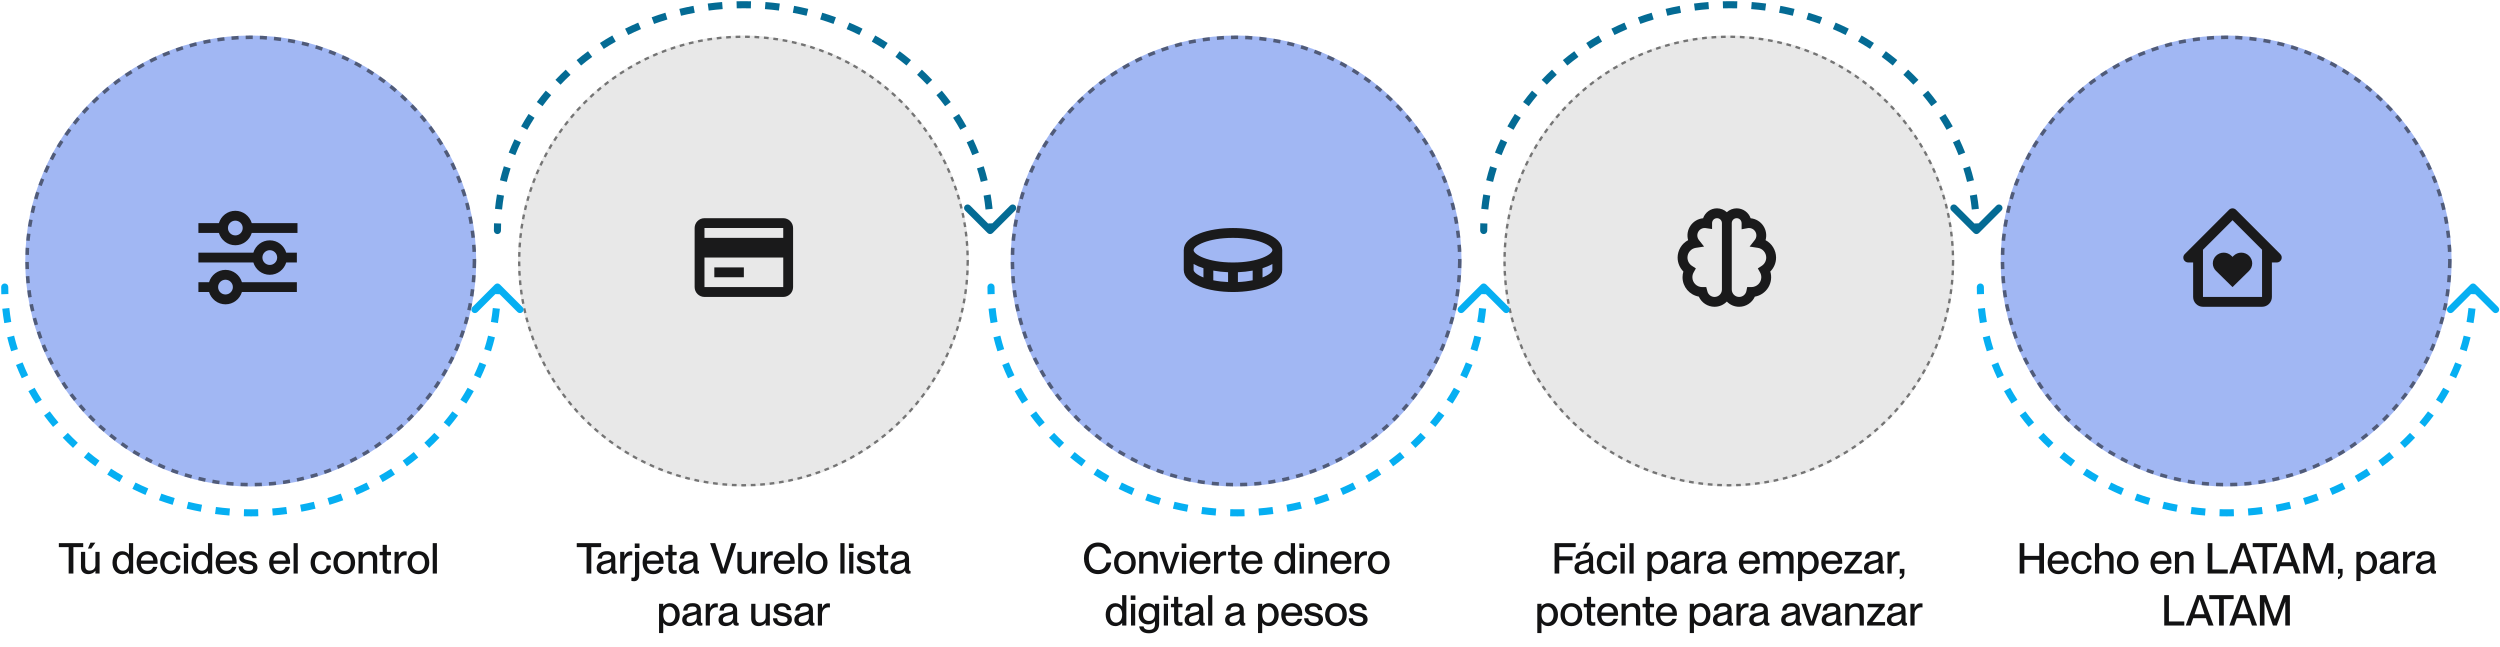 <svg width="1058" height="274" viewBox="0 0 1058 274" fill="none" xmlns="http://www.w3.org/2000/svg">
<circle cx="106.108" cy="110.452" r="95.42" fill="#A1B7F3"/>
<circle cx="106.108" cy="110.452" r="94.67" stroke="black" stroke-opacity="0.5" stroke-width="1.5" stroke-dasharray="3 3"/>
<g style="mix-blend-mode:color-burn">
<path d="M29.059 242.719V231.559H24.901V229.849H35.215V231.559H31.057V242.719H29.059ZM38.277 229.669H40.347L38.619 232.153H37.215L38.277 229.669ZM36.045 239.407C36.045 240.649 36.585 241.477 37.899 241.477C39.411 241.477 40.383 240.559 40.383 239.173V233.539H42.147V242.719H40.383V241.567H40.347C39.861 242.269 38.907 242.971 37.323 242.971C35.631 242.971 34.263 241.999 34.263 239.893V233.539H36.045V239.407ZM54.528 234.655H54.564V229.849H56.346V242.719H54.564V241.639H54.528C54.042 242.287 53.142 242.971 51.702 242.971C49.362 242.971 47.598 241.153 47.598 238.129C47.598 235.105 49.362 233.269 51.702 233.269C53.142 233.269 54.042 233.935 54.528 234.655ZM51.99 241.513C53.574 241.513 54.564 240.199 54.564 238.129C54.564 236.041 53.574 234.745 51.99 234.745C50.262 234.745 49.434 236.329 49.434 238.129C49.434 239.929 50.262 241.513 51.99 241.513ZM62.347 242.989C59.431 242.989 57.811 240.919 57.811 238.111C57.811 235.231 59.539 233.251 62.347 233.251C65.137 233.251 66.703 235.087 66.703 237.931C66.703 238.183 66.703 238.453 66.685 238.597H59.629C59.665 240.145 60.565 241.549 62.383 241.549C64.003 241.549 64.615 240.505 64.795 239.893H66.577C66.109 241.657 64.759 242.989 62.347 242.989ZM62.293 234.691C60.817 234.691 59.737 235.699 59.629 237.211H64.849C64.849 235.771 63.859 234.691 62.293 234.691ZM74.581 236.869C74.509 235.915 73.969 234.727 72.277 234.727C70.333 234.727 69.613 236.401 69.613 238.129C69.613 239.857 70.333 241.513 72.277 241.513C73.969 241.513 74.509 240.361 74.581 239.317H76.417C76.291 241.423 74.635 242.989 72.295 242.989C69.559 242.989 67.777 241.009 67.777 238.129C67.777 235.249 69.559 233.269 72.277 233.269C74.635 233.269 76.201 234.799 76.417 236.869H74.581ZM77.698 229.993H79.696V231.901H77.698V229.993ZM77.824 233.539H79.588V242.719H77.824V233.539ZM87.979 234.655H88.015V229.849H89.797V242.719H88.015V241.639H87.979C87.493 242.287 86.593 242.971 85.153 242.971C82.813 242.971 81.049 241.153 81.049 238.129C81.049 235.105 82.813 233.269 85.153 233.269C86.593 233.269 87.493 233.935 87.979 234.655ZM85.441 241.513C87.025 241.513 88.015 240.199 88.015 238.129C88.015 236.041 87.025 234.745 85.441 234.745C83.713 234.745 82.885 236.329 82.885 238.129C82.885 239.929 83.713 241.513 85.441 241.513ZM95.798 242.989C92.882 242.989 91.262 240.919 91.262 238.111C91.262 235.231 92.99 233.251 95.798 233.251C98.588 233.251 100.154 235.087 100.154 237.931C100.154 238.183 100.154 238.453 100.136 238.597H93.08C93.116 240.145 94.016 241.549 95.834 241.549C97.454 241.549 98.066 240.505 98.246 239.893H100.028C99.56 241.657 98.21 242.989 95.798 242.989ZM95.744 234.691C94.268 234.691 93.188 235.699 93.08 237.211H98.3C98.3 235.771 97.31 234.691 95.744 234.691ZM105.444 237.175C107.118 237.571 108.954 238.057 108.954 240.109C108.954 241.891 107.586 242.971 105.174 242.971C102.384 242.971 100.998 241.531 100.944 239.659H102.726C102.816 240.721 103.446 241.549 105.156 241.549C106.704 241.549 107.118 240.865 107.118 240.199C107.118 239.047 105.894 238.921 104.706 238.669C103.104 238.309 101.268 237.823 101.268 235.915C101.268 234.331 102.546 233.269 104.778 233.269C107.28 233.269 108.486 234.619 108.612 236.203H106.83C106.704 235.501 106.344 234.691 104.796 234.691C103.626 234.691 103.104 235.159 103.104 235.843C103.104 236.797 104.13 236.869 105.444 237.175ZM118.421 242.989C115.505 242.989 113.885 240.919 113.885 238.111C113.885 235.231 115.613 233.251 118.421 233.251C121.211 233.251 122.777 235.087 122.777 237.931C122.777 238.183 122.777 238.453 122.759 238.597H115.703C115.739 240.145 116.639 241.549 118.457 241.549C120.077 241.549 120.689 240.505 120.869 239.893H122.651C122.183 241.657 120.833 242.989 118.421 242.989ZM118.367 234.691C116.891 234.691 115.811 235.699 115.703 237.211H120.923C120.923 235.771 119.933 234.691 118.367 234.691ZM124.248 229.849H126.012V242.719H124.248V229.849ZM138.249 236.869C138.177 235.915 137.637 234.727 135.945 234.727C134.001 234.727 133.281 236.401 133.281 238.129C133.281 239.857 134.001 241.513 135.945 241.513C137.637 241.513 138.177 240.361 138.249 239.317H140.085C139.959 241.423 138.303 242.989 135.963 242.989C133.227 242.989 131.445 241.009 131.445 238.129C131.445 235.249 133.227 233.269 135.945 233.269C138.303 233.269 139.869 234.799 140.085 236.869H138.249ZM145.686 242.989C142.824 242.989 141.096 241.009 141.096 238.129C141.096 235.267 142.824 233.251 145.686 233.251C148.548 233.251 150.276 235.249 150.276 238.111C150.276 240.991 148.548 242.989 145.686 242.989ZM145.686 241.531C147.558 241.531 148.44 240.037 148.44 238.129C148.44 236.203 147.558 234.727 145.686 234.727C143.796 234.727 142.932 236.203 142.932 238.129C142.932 240.037 143.796 241.531 145.686 241.531ZM151.74 242.719V233.539H153.504V234.691H153.54C154.026 233.989 154.98 233.269 156.564 233.269C158.256 233.269 159.624 234.241 159.624 236.347V242.719H157.842V236.833C157.842 235.609 157.302 234.781 155.988 234.781C154.476 234.781 153.504 235.699 153.504 237.085V242.719H151.74ZM160.62 233.539H161.952V230.587H163.716V233.539H165.48V234.997H163.716V240.181C163.716 241.153 163.986 241.369 164.742 241.369C165.03 241.369 165.174 241.351 165.498 241.297V242.719C165.03 242.809 164.76 242.827 164.364 242.827C162.87 242.827 161.952 242.251 161.952 240.127V234.997H160.62V233.539ZM166.98 233.539H168.744V235.285H168.78C169.248 234.133 170.004 233.323 171.246 233.323C171.57 233.323 171.822 233.341 172.092 233.377V235.069C171.858 235.033 171.696 235.015 171.498 235.015C169.896 235.015 168.744 236.221 168.744 237.967V242.719H166.98V233.539ZM177.08 242.989C174.218 242.989 172.49 241.009 172.49 238.129C172.49 235.267 174.218 233.251 177.08 233.251C179.942 233.251 181.67 235.249 181.67 238.111C181.67 240.991 179.942 242.989 177.08 242.989ZM177.08 241.531C178.952 241.531 179.834 240.037 179.834 238.129C179.834 236.203 178.952 234.727 177.08 234.727C175.19 234.727 174.326 236.203 174.326 238.129C174.326 240.037 175.19 241.531 177.08 241.531ZM183.134 229.849H184.898V242.719H183.134V229.849Z" fill="#121213"/>
</g>
<circle cx="314.623" cy="110.452" r="95.42" fill="#E8E8E8"/>
<circle cx="314.623" cy="110.452" r="94.92" stroke="black" stroke-opacity="0.5" stroke-dasharray="2 2"/>
<g style="mix-blend-mode:color-burn">
<path d="M248.241 242.719V231.559H244.083V229.849H254.397V231.559H250.239V242.719H248.241ZM255.512 242.971C253.676 242.971 252.506 241.909 252.506 240.343C252.506 238.291 254.054 237.697 256.34 237.247C257.78 236.977 258.662 236.797 258.662 235.897C258.662 235.231 258.266 234.673 256.916 234.673C255.314 234.673 254.828 235.177 254.738 236.401H252.938C253.028 234.637 254.18 233.251 256.988 233.251C258.878 233.251 260.39 234.043 260.39 236.419V240.631C260.39 241.297 260.48 241.639 260.822 241.639C260.876 241.639 260.93 241.639 261.038 241.621V242.701C260.732 242.773 260.426 242.809 260.138 242.809C259.274 242.809 258.788 242.467 258.698 241.423H258.662C258.05 242.377 257.006 242.971 255.512 242.971ZM255.908 241.549C257.492 241.549 258.662 240.739 258.662 239.137V237.823C258.374 238.093 257.582 238.291 256.646 238.489C255.026 238.831 254.36 239.263 254.36 240.217C254.36 241.081 254.81 241.549 255.908 241.549ZM262.465 233.539H264.229V235.285H264.265C264.733 234.133 265.489 233.323 266.731 233.323C267.055 233.323 267.307 233.341 267.577 233.377V235.069C267.343 235.033 267.181 235.015 266.983 235.015C265.381 235.015 264.229 236.221 264.229 237.967V242.719H262.465V233.539ZM268.631 229.993H270.629V231.901H268.631V229.993ZM268.307 245.977C267.929 245.977 267.659 245.941 267.209 245.869V244.411C267.515 244.447 267.659 244.465 267.911 244.465C268.469 244.465 268.739 244.159 268.739 243.133V233.539H270.503V243.205C270.503 245.167 269.603 245.977 268.307 245.977ZM276.484 242.989C273.568 242.989 271.948 240.919 271.948 238.111C271.948 235.231 273.676 233.251 276.484 233.251C279.274 233.251 280.84 235.087 280.84 237.931C280.84 238.183 280.84 238.453 280.822 238.597H273.766C273.802 240.145 274.702 241.549 276.52 241.549C278.14 241.549 278.752 240.505 278.932 239.893H280.714C280.246 241.657 278.896 242.989 276.484 242.989ZM276.43 234.691C274.954 234.691 273.874 235.699 273.766 237.211H278.986C278.986 235.771 277.996 234.691 276.43 234.691ZM281.505 233.539H282.837V230.587H284.601V233.539H286.365V234.997H284.601V240.181C284.601 241.153 284.871 241.369 285.627 241.369C285.915 241.369 286.059 241.351 286.383 241.297V242.719C285.915 242.809 285.645 242.827 285.249 242.827C283.755 242.827 282.837 242.251 282.837 240.127V234.997H281.505V233.539ZM290.299 242.971C288.463 242.971 287.293 241.909 287.293 240.343C287.293 238.291 288.841 237.697 291.127 237.247C292.567 236.977 293.449 236.797 293.449 235.897C293.449 235.231 293.053 234.673 291.703 234.673C290.101 234.673 289.615 235.177 289.525 236.401H287.725C287.815 234.637 288.967 233.251 291.775 233.251C293.665 233.251 295.177 234.043 295.177 236.419V240.631C295.177 241.297 295.267 241.639 295.609 241.639C295.663 241.639 295.717 241.639 295.825 241.621V242.701C295.519 242.773 295.213 242.809 294.925 242.809C294.061 242.809 293.575 242.467 293.485 241.423H293.449C292.837 242.377 291.793 242.971 290.299 242.971ZM290.695 241.549C292.279 241.549 293.449 240.739 293.449 239.137V237.823C293.161 238.093 292.369 238.291 291.433 238.489C289.813 238.831 289.147 239.263 289.147 240.217C289.147 241.081 289.597 241.549 290.695 241.549ZM300.505 229.849H302.701L306.103 240.631H306.139L309.523 229.849H311.611L307.183 242.719H305.041L300.505 229.849ZM313.85 239.407C313.85 240.649 314.39 241.477 315.704 241.477C317.216 241.477 318.188 240.559 318.188 239.173V233.539H319.952V242.719H318.188V241.567H318.152C317.666 242.269 316.712 242.971 315.128 242.971C313.436 242.971 312.068 241.999 312.068 239.893V233.539H313.85V239.407ZM321.932 233.539H323.696V235.285H323.732C324.2 234.133 324.956 233.323 326.198 233.323C326.522 233.323 326.774 233.341 327.044 233.377V235.069C326.81 235.033 326.648 235.015 326.45 235.015C324.848 235.015 323.696 236.221 323.696 237.967V242.719H321.932V233.539ZM331.978 242.989C329.062 242.989 327.442 240.919 327.442 238.111C327.442 235.231 329.17 233.251 331.978 233.251C334.768 233.251 336.334 235.087 336.334 237.931C336.334 238.183 336.334 238.453 336.316 238.597H329.26C329.296 240.145 330.196 241.549 332.014 241.549C333.634 241.549 334.246 240.505 334.426 239.893H336.208C335.74 241.657 334.39 242.989 331.978 242.989ZM331.924 234.691C330.448 234.691 329.368 235.699 329.26 237.211H334.48C334.48 235.771 333.49 234.691 331.924 234.691ZM337.805 229.849H339.569V242.719H337.805V229.849ZM345.62 242.989C342.758 242.989 341.03 241.009 341.03 238.129C341.03 235.267 342.758 233.251 345.62 233.251C348.482 233.251 350.21 235.249 350.21 238.111C350.21 240.991 348.482 242.989 345.62 242.989ZM345.62 241.531C347.492 241.531 348.374 240.037 348.374 238.129C348.374 236.203 347.492 234.727 345.62 234.727C343.73 234.727 342.866 236.203 342.866 238.129C342.866 240.037 343.73 241.531 345.62 241.531ZM355.646 229.849H357.41V242.719H355.646V229.849ZM359.247 229.993H361.245V231.901H359.247V229.993ZM359.373 233.539H361.137V242.719H359.373V233.539ZM366.954 237.175C368.628 237.571 370.464 238.057 370.464 240.109C370.464 241.891 369.096 242.971 366.684 242.971C363.894 242.971 362.508 241.531 362.454 239.659H364.236C364.326 240.721 364.956 241.549 366.666 241.549C368.214 241.549 368.628 240.865 368.628 240.199C368.628 239.047 367.404 238.921 366.216 238.669C364.614 238.309 362.778 237.823 362.778 235.915C362.778 234.331 364.056 233.269 366.288 233.269C368.79 233.269 369.996 234.619 370.122 236.203H368.34C368.214 235.501 367.854 234.691 366.306 234.691C365.136 234.691 364.614 235.159 364.614 235.843C364.614 236.797 365.64 236.869 366.954 237.175ZM371.031 233.539H372.363V230.587H374.127V233.539H375.891V234.997H374.127V240.181C374.127 241.153 374.397 241.369 375.153 241.369C375.441 241.369 375.585 241.351 375.909 241.297V242.719C375.441 242.809 375.171 242.827 374.775 242.827C373.281 242.827 372.363 242.251 372.363 240.127V234.997H371.031V233.539ZM379.824 242.971C377.988 242.971 376.818 241.909 376.818 240.343C376.818 238.291 378.366 237.697 380.652 237.247C382.092 236.977 382.974 236.797 382.974 235.897C382.974 235.231 382.578 234.673 381.228 234.673C379.626 234.673 379.14 235.177 379.05 236.401H377.25C377.34 234.637 378.492 233.251 381.3 233.251C383.19 233.251 384.702 234.043 384.702 236.419V240.631C384.702 241.297 384.792 241.639 385.134 241.639C385.188 241.639 385.242 241.639 385.35 241.621V242.701C385.044 242.773 384.738 242.809 384.45 242.809C383.586 242.809 383.1 242.467 383.01 241.423H382.974C382.362 242.377 381.318 242.971 379.824 242.971ZM380.22 241.549C381.804 241.549 382.974 240.739 382.974 239.137V237.823C382.686 238.093 381.894 238.291 380.958 238.489C379.338 238.831 378.672 239.263 378.672 240.217C378.672 241.081 379.122 241.549 380.22 241.549ZM280.709 263.585H280.673V267.905H278.909V255.539H280.673V256.619H280.709C281.213 255.971 282.095 255.269 283.535 255.269C285.875 255.269 287.657 257.105 287.657 260.129C287.657 263.153 285.875 264.971 283.535 264.971C282.095 264.971 281.213 264.323 280.709 263.585ZM283.247 256.745C281.663 256.745 280.691 258.041 280.691 260.129C280.691 262.199 281.663 263.513 283.247 263.513C284.975 263.513 285.803 261.929 285.803 260.129C285.803 258.329 284.975 256.745 283.247 256.745ZM291.714 264.971C289.878 264.971 288.708 263.909 288.708 262.343C288.708 260.291 290.256 259.697 292.542 259.247C293.982 258.977 294.864 258.797 294.864 257.897C294.864 257.231 294.468 256.673 293.118 256.673C291.516 256.673 291.03 257.177 290.94 258.401H289.14C289.23 256.637 290.382 255.251 293.19 255.251C295.08 255.251 296.592 256.043 296.592 258.419V262.631C296.592 263.297 296.682 263.639 297.024 263.639C297.078 263.639 297.132 263.639 297.24 263.621V264.701C296.934 264.773 296.628 264.809 296.34 264.809C295.476 264.809 294.99 264.467 294.9 263.423H294.864C294.252 264.377 293.208 264.971 291.714 264.971ZM292.11 263.549C293.694 263.549 294.864 262.739 294.864 261.137V259.823C294.576 260.093 293.784 260.291 292.848 260.489C291.228 260.831 290.562 261.263 290.562 262.217C290.562 263.081 291.012 263.549 292.11 263.549ZM298.667 255.539H300.431V257.285H300.467C300.935 256.133 301.691 255.323 302.933 255.323C303.257 255.323 303.509 255.341 303.779 255.377V257.069C303.545 257.033 303.383 257.015 303.185 257.015C301.583 257.015 300.431 258.221 300.431 259.967V264.719H298.667V255.539ZM307.077 264.971C305.241 264.971 304.071 263.909 304.071 262.343C304.071 260.291 305.619 259.697 307.905 259.247C309.345 258.977 310.227 258.797 310.227 257.897C310.227 257.231 309.831 256.673 308.481 256.673C306.879 256.673 306.393 257.177 306.303 258.401H304.503C304.593 256.637 305.745 255.251 308.553 255.251C310.443 255.251 311.955 256.043 311.955 258.419V262.631C311.955 263.297 312.045 263.639 312.387 263.639C312.441 263.639 312.495 263.639 312.603 263.621V264.701C312.297 264.773 311.991 264.809 311.703 264.809C310.839 264.809 310.353 264.467 310.263 263.423H310.227C309.615 264.377 308.571 264.971 307.077 264.971ZM307.473 263.549C309.057 263.549 310.227 262.739 310.227 261.137V259.823C309.939 260.093 309.147 260.291 308.211 260.489C306.591 260.831 305.925 261.263 305.925 262.217C305.925 263.081 306.375 263.549 307.473 263.549ZM319.695 261.407C319.695 262.649 320.235 263.477 321.549 263.477C323.061 263.477 324.033 262.559 324.033 261.173V255.539H325.797V264.719H324.033V263.567H323.997C323.511 264.269 322.557 264.971 320.973 264.971C319.281 264.971 317.913 263.999 317.913 261.893V255.539H319.695V261.407ZM331.613 259.175C333.287 259.571 335.123 260.057 335.123 262.109C335.123 263.891 333.755 264.971 331.343 264.971C328.553 264.971 327.167 263.531 327.113 261.659H328.895C328.985 262.721 329.615 263.549 331.325 263.549C332.873 263.549 333.287 262.865 333.287 262.199C333.287 261.047 332.063 260.921 330.875 260.669C329.273 260.309 327.437 259.823 327.437 257.915C327.437 256.331 328.715 255.269 330.947 255.269C333.449 255.269 334.655 256.619 334.781 258.203H332.999C332.873 257.501 332.513 256.691 330.965 256.691C329.795 256.691 329.273 257.159 329.273 257.843C329.273 258.797 330.299 258.869 331.613 259.175ZM339.157 264.971C337.321 264.971 336.151 263.909 336.151 262.343C336.151 260.291 337.699 259.697 339.985 259.247C341.425 258.977 342.307 258.797 342.307 257.897C342.307 257.231 341.911 256.673 340.561 256.673C338.959 256.673 338.473 257.177 338.383 258.401H336.583C336.673 256.637 337.825 255.251 340.633 255.251C342.523 255.251 344.035 256.043 344.035 258.419V262.631C344.035 263.297 344.125 263.639 344.467 263.639C344.521 263.639 344.575 263.639 344.683 263.621V264.701C344.377 264.773 344.071 264.809 343.783 264.809C342.919 264.809 342.433 264.467 342.343 263.423H342.307C341.695 264.377 340.651 264.971 339.157 264.971ZM339.553 263.549C341.137 263.549 342.307 262.739 342.307 261.137V259.823C342.019 260.093 341.227 260.291 340.291 260.489C338.671 260.831 338.005 261.263 338.005 262.217C338.005 263.081 338.455 263.549 339.553 263.549ZM346.11 255.539H347.874V257.285H347.91C348.378 256.133 349.134 255.323 350.376 255.323C350.7 255.323 350.952 255.341 351.222 255.377V257.069C350.988 257.033 350.826 257.015 350.628 257.015C349.026 257.015 347.874 258.221 347.874 259.967V264.719H346.11V255.539Z" fill="#121213"/>
</g>
<path d="M211.576 120.401C210.99 119.815 210.04 119.815 209.454 120.401L199.908 129.947C199.323 130.533 199.323 131.482 199.908 132.068C200.494 132.654 201.444 132.654 202.03 132.068L210.515 123.583L219 132.068C219.586 132.654 220.536 132.654 221.122 132.068C221.707 131.482 221.707 130.533 221.122 129.947L211.576 120.401ZM3.5 121.462C3.5 120.633 2.828 119.962 2 119.962C1.172 119.962 0.5 120.633 0.5 121.462H3.5ZM0.5 121.462C0.5 122.491 0.517 123.517 0.552 124.538L3.55 124.437C3.517 123.449 3.5 122.457 3.5 121.462H0.5ZM0.969 130.662C1.179 132.709 1.458 134.737 1.804 136.745L4.76 136.236C4.426 134.295 4.156 132.335 3.953 130.356L0.969 130.662ZM3.054 142.76C3.54 144.755 4.094 146.726 4.712 148.672L7.571 147.764C6.973 145.883 6.439 143.977 5.968 142.049L3.054 142.76ZM6.766 154.457C7.517 156.364 8.331 158.242 9.205 160.091L11.917 158.808C11.071 157.019 10.284 155.202 9.558 153.358L6.766 154.457ZM12.011 165.549C13.005 167.336 14.058 169.091 15.167 170.811L17.688 169.186C16.614 167.52 15.595 165.82 14.633 164.09L12.011 165.549ZM18.653 175.859C19.865 177.501 21.131 179.107 22.448 180.675L24.745 178.746C23.468 177.225 22.241 175.669 21.066 174.077L18.653 175.859ZM26.533 185.246C27.938 186.724 29.391 188.163 30.889 189.559L32.935 187.365C31.48 186.009 30.071 184.613 28.708 183.179L26.533 185.246ZM35.495 193.603C37.064 194.901 38.676 196.156 40.328 197.366L42.101 194.946C40.496 193.77 38.93 192.551 37.406 191.291L35.495 193.603ZM45.371 200.842C47.08 201.948 48.826 203.008 50.607 204.022L52.091 201.414C50.359 200.429 48.662 199.398 47.002 198.323L45.371 200.842ZM56.015 206.899C57.836 207.803 59.688 208.659 61.571 209.466L62.753 206.709C60.921 205.924 59.119 205.091 57.349 204.212L56.015 206.899ZM67.262 211.719C69.171 212.415 71.108 213.061 73.07 213.655L73.94 210.784C72.031 210.206 70.147 209.577 68.289 208.901L67.262 211.719ZM78.975 215.27C80.949 215.753 82.944 216.184 84.961 216.562L85.514 213.614C83.551 213.245 81.608 212.825 79.688 212.356L78.975 215.27ZM91.001 217.528C93.01 217.795 95.038 218.01 97.083 218.171L97.319 215.18C95.327 215.023 93.352 214.814 91.395 214.554L91.001 217.528ZM103.191 218.491C104.21 218.518 105.232 218.531 106.257 218.531V215.531C105.258 215.531 104.262 215.518 103.27 215.492L103.191 218.491ZM106.257 218.531C107.283 218.531 108.305 218.518 109.324 218.491L109.245 215.492C108.253 215.518 107.257 215.531 106.257 215.531V218.531ZM115.432 218.171C117.477 218.01 119.505 217.795 121.515 217.528L121.12 214.554C119.163 214.814 117.188 215.023 115.196 215.18L115.432 218.171ZM127.554 216.562C129.571 216.184 131.566 215.753 133.54 215.27L132.827 212.356C130.907 212.825 128.964 213.245 127.001 213.614L127.554 216.562ZM139.445 213.655C141.407 213.061 143.344 212.415 145.253 211.719L144.226 208.901C142.369 209.577 140.484 210.206 138.575 210.784L139.445 213.655ZM150.944 209.466C152.827 208.659 154.68 207.803 156.5 206.899L155.166 204.212C153.396 205.091 151.594 205.924 149.762 206.708L150.944 209.466ZM161.908 204.022C163.689 203.008 165.435 201.948 167.144 200.842L165.513 198.323C163.853 199.398 162.156 200.429 160.424 201.414L161.908 204.022ZM172.187 197.366C173.839 196.156 175.451 194.901 177.02 193.603L175.109 191.291C173.585 192.551 172.019 193.77 170.414 194.946L172.187 197.366ZM181.626 189.559C183.124 188.162 184.577 186.724 185.982 185.246L183.807 183.179C182.444 184.613 181.035 186.009 179.58 187.365L181.626 189.559ZM190.067 180.675C191.384 179.107 192.65 177.501 193.862 175.859L191.449 174.077C190.274 175.669 189.047 177.225 187.77 178.746L190.067 180.675ZM197.348 170.811C198.457 169.091 199.51 167.336 200.504 165.549L197.882 164.09C196.92 165.82 195.901 167.52 194.827 169.186L197.348 170.811ZM203.31 160.091C204.184 158.242 204.998 156.363 205.749 154.457L202.957 153.358C202.231 155.202 201.444 157.019 200.598 158.808L203.31 160.091ZM207.803 148.672C208.421 146.726 208.975 144.755 209.461 142.76L206.547 142.049C206.076 143.977 205.542 145.883 204.944 147.764L207.803 148.672ZM210.711 136.745C211.057 134.737 211.336 132.709 211.546 130.662L208.562 130.356C208.359 132.335 208.089 134.295 207.755 136.236L210.711 136.745ZM211.963 124.538C211.998 123.517 212.015 122.491 212.015 121.462H209.015C209.015 122.457 208.998 123.449 208.965 124.437L211.963 124.538Z" fill="#06AFF2"/>
<circle cx="523.108" cy="110.452" r="95.42" fill="#A1B7F3"/>
<circle cx="523.108" cy="110.452" r="94.67" stroke="black" stroke-opacity="0.5" stroke-width="1.5" stroke-dasharray="3 3"/>
<g style="mix-blend-mode:color-burn">
<path d="M468.2 234.223C467.966 232.963 467.174 231.307 464.708 231.307C461.864 231.307 460.784 233.719 460.784 236.275C460.784 238.849 461.864 241.261 464.708 241.261C467.192 241.261 468.074 239.605 468.2 238.039H470.27C469.982 240.901 467.984 242.971 464.726 242.971C461.072 242.971 458.732 240.163 458.732 236.293C458.732 232.405 461.09 229.597 464.744 229.597C467.984 229.597 469.964 231.649 470.27 234.223H468.2ZM476.061 242.989C473.199 242.989 471.471 241.009 471.471 238.129C471.471 235.267 473.199 233.251 476.061 233.251C478.923 233.251 480.651 235.249 480.651 238.111C480.651 240.991 478.923 242.989 476.061 242.989ZM476.061 241.531C477.933 241.531 478.815 240.037 478.815 238.129C478.815 236.203 477.933 234.727 476.061 234.727C474.171 234.727 473.307 236.203 473.307 238.129C473.307 240.037 474.171 241.531 476.061 241.531ZM482.115 242.719V233.539H483.879V234.691H483.915C484.401 233.989 485.355 233.269 486.939 233.269C488.631 233.269 489.999 234.241 489.999 236.347V242.719H488.217V236.833C488.217 235.609 487.677 234.781 486.363 234.781C484.851 234.781 483.879 235.699 483.879 237.085V242.719H482.115ZM490.621 233.539H492.511L494.905 240.901H494.941L497.299 233.539H499.153L495.877 242.719H493.897L490.621 233.539ZM500.059 229.993H502.057V231.901H500.059V229.993ZM500.185 233.539H501.949V242.719H500.185V233.539ZM507.946 242.989C505.03 242.989 503.41 240.919 503.41 238.111C503.41 235.231 505.138 233.251 507.946 233.251C510.736 233.251 512.302 235.087 512.302 237.931C512.302 238.183 512.302 238.453 512.284 238.597H505.228C505.264 240.145 506.164 241.549 507.982 241.549C509.602 241.549 510.214 240.505 510.394 239.893H512.176C511.708 241.657 510.358 242.989 507.946 242.989ZM507.892 234.691C506.416 234.691 505.336 235.699 505.228 237.211H510.448C510.448 235.771 509.458 234.691 507.892 234.691ZM513.773 233.539H515.537V235.285H515.573C516.041 234.133 516.797 233.323 518.039 233.323C518.363 233.323 518.615 233.341 518.885 233.377V235.069C518.651 235.033 518.489 235.015 518.291 235.015C516.689 235.015 515.537 236.221 515.537 237.967V242.719H513.773V233.539ZM519.718 233.539H521.05V230.587H522.814V233.539H524.578V234.997H522.814V240.181C522.814 241.153 523.084 241.369 523.84 241.369C524.128 241.369 524.272 241.351 524.596 241.297V242.719C524.128 242.809 523.858 242.827 523.462 242.827C521.968 242.827 521.05 242.251 521.05 240.127V234.997H519.718V233.539ZM529.901 242.989C526.985 242.989 525.365 240.919 525.365 238.111C525.365 235.231 527.093 233.251 529.901 233.251C532.691 233.251 534.257 235.087 534.257 237.931C534.257 238.183 534.257 238.453 534.239 238.597H527.183C527.219 240.145 528.119 241.549 529.937 241.549C531.557 241.549 532.169 240.505 532.349 239.893H534.131C533.663 241.657 532.313 242.989 529.901 242.989ZM529.847 234.691C528.371 234.691 527.291 235.699 527.183 237.211H532.403C532.403 235.771 531.413 234.691 529.847 234.691ZM546.235 234.655H546.271V229.849H548.053V242.719H546.271V241.639H546.235C545.749 242.287 544.849 242.971 543.409 242.971C541.069 242.971 539.305 241.153 539.305 238.129C539.305 235.105 541.069 233.269 543.409 233.269C544.849 233.269 545.749 233.935 546.235 234.655ZM543.697 241.513C545.281 241.513 546.271 240.199 546.271 238.129C546.271 236.041 545.281 234.745 543.697 234.745C541.969 234.745 541.141 236.329 541.141 238.129C541.141 239.929 541.969 241.513 543.697 241.513ZM549.893 229.993H551.891V231.901H549.893V229.993ZM550.019 233.539H551.783V242.719H550.019V233.539ZM553.746 242.719V233.539H555.51V234.691H555.546C556.032 233.989 556.986 233.269 558.57 233.269C560.262 233.269 561.63 234.241 561.63 236.347V242.719H559.848V236.833C559.848 235.609 559.308 234.781 557.994 234.781C556.482 234.781 555.51 235.699 555.51 237.085V242.719H553.746ZM567.554 242.989C564.638 242.989 563.018 240.919 563.018 238.111C563.018 235.231 564.746 233.251 567.554 233.251C570.344 233.251 571.91 235.087 571.91 237.931C571.91 238.183 571.91 238.453 571.892 238.597H564.836C564.872 240.145 565.772 241.549 567.59 241.549C569.21 241.549 569.822 240.505 570.002 239.893H571.784C571.316 241.657 569.966 242.989 567.554 242.989ZM567.5 234.691C566.024 234.691 564.944 235.699 564.836 237.211H570.056C570.056 235.771 569.066 234.691 567.5 234.691ZM573.38 233.539H575.144V235.285H575.18C575.648 234.133 576.404 233.323 577.646 233.323C577.97 233.323 578.222 233.341 578.492 233.377V235.069C578.258 235.033 578.096 235.015 577.898 235.015C576.296 235.015 575.144 236.221 575.144 237.967V242.719H573.38V233.539ZM583.481 242.989C580.619 242.989 578.891 241.009 578.891 238.129C578.891 235.267 580.619 233.251 583.481 233.251C586.343 233.251 588.071 235.249 588.071 238.111C588.071 240.991 586.343 242.989 583.481 242.989ZM583.481 241.531C585.353 241.531 586.235 240.037 586.235 238.129C586.235 236.203 585.353 234.727 583.481 234.727C581.591 234.727 580.727 236.203 580.727 238.129C580.727 240.037 581.591 241.531 583.481 241.531ZM474.859 256.655H474.895V251.849H476.677V264.719H474.895V263.639H474.859C474.373 264.287 473.473 264.971 472.033 264.971C469.693 264.971 467.929 263.153 467.929 260.129C467.929 257.105 469.693 255.269 472.033 255.269C473.473 255.269 474.373 255.935 474.859 256.655ZM472.321 263.513C473.905 263.513 474.895 262.199 474.895 260.129C474.895 258.041 473.905 256.745 472.321 256.745C470.593 256.745 469.765 258.329 469.765 260.129C469.765 261.929 470.593 263.513 472.321 263.513ZM478.517 251.993H480.515V253.901H478.517V251.993ZM478.643 255.539H480.407V264.719H478.643V255.539ZM488.78 264.107V262.865H488.744C488.24 263.603 487.394 264.251 485.918 264.251C483.632 264.251 481.868 262.703 481.868 259.769C481.868 256.817 483.632 255.269 485.918 255.269C487.394 255.269 488.24 255.971 488.744 256.619H488.78V255.539H490.544V263.999C490.544 266.771 488.87 268.013 486.242 268.013C483.614 268.013 482.3 266.753 482.12 265.097H483.938C484.118 265.925 484.748 266.573 486.242 266.573C487.916 266.573 488.78 265.835 488.78 264.107ZM486.242 256.745C484.514 256.745 483.704 258.041 483.704 259.769C483.704 261.497 484.514 262.793 486.242 262.793C487.826 262.793 488.762 261.767 488.762 259.769C488.762 257.753 487.826 256.745 486.242 256.745ZM492.404 251.993H494.402V253.901H492.404V251.993ZM492.53 255.539H494.294V264.719H492.53V255.539ZM495.539 255.539H496.871V252.587H498.635V255.539H500.399V256.997H498.635V262.181C498.635 263.153 498.905 263.369 499.661 263.369C499.949 263.369 500.093 263.351 500.417 263.297V264.719C499.949 264.809 499.679 264.827 499.283 264.827C497.789 264.827 496.871 264.251 496.871 262.127V256.997H495.539V255.539ZM504.333 264.971C502.497 264.971 501.327 263.909 501.327 262.343C501.327 260.291 502.875 259.697 505.161 259.247C506.601 258.977 507.483 258.797 507.483 257.897C507.483 257.231 507.087 256.673 505.737 256.673C504.135 256.673 503.649 257.177 503.559 258.401H501.759C501.849 256.637 503.001 255.251 505.809 255.251C507.699 255.251 509.211 256.043 509.211 258.419V262.631C509.211 263.297 509.301 263.639 509.643 263.639C509.697 263.639 509.751 263.639 509.859 263.621V264.701C509.553 264.773 509.247 264.809 508.959 264.809C508.095 264.809 507.609 264.467 507.519 263.423H507.483C506.871 264.377 505.827 264.971 504.333 264.971ZM504.729 263.549C506.313 263.549 507.483 262.739 507.483 261.137V259.823C507.195 260.093 506.403 260.291 505.467 260.489C503.847 260.831 503.181 261.263 503.181 262.217C503.181 263.081 503.631 263.549 504.729 263.549ZM511.286 251.849H513.05V264.719H511.286V251.849ZM521.471 264.971C519.635 264.971 518.465 263.909 518.465 262.343C518.465 260.291 520.013 259.697 522.299 259.247C523.739 258.977 524.621 258.797 524.621 257.897C524.621 257.231 524.225 256.673 522.875 256.673C521.273 256.673 520.787 257.177 520.697 258.401H518.897C518.987 256.637 520.139 255.251 522.947 255.251C524.837 255.251 526.349 256.043 526.349 258.419V262.631C526.349 263.297 526.439 263.639 526.781 263.639C526.835 263.639 526.889 263.639 526.997 263.621V264.701C526.691 264.773 526.385 264.809 526.097 264.809C525.233 264.809 524.747 264.467 524.657 263.423H524.621C524.009 264.377 522.965 264.971 521.471 264.971ZM521.867 263.549C523.451 263.549 524.621 262.739 524.621 261.137V259.823C524.333 260.093 523.541 260.291 522.605 260.489C520.985 260.831 520.319 261.263 520.319 262.217C520.319 263.081 520.769 263.549 521.867 263.549ZM534.197 263.585H534.161V267.905H532.397V255.539H534.161V256.619H534.197C534.701 255.971 535.583 255.269 537.023 255.269C539.363 255.269 541.145 257.105 541.145 260.129C541.145 263.153 539.363 264.971 537.023 264.971C535.583 264.971 534.701 264.323 534.197 263.585ZM536.735 256.745C535.151 256.745 534.179 258.041 534.179 260.129C534.179 262.199 535.151 263.513 536.735 263.513C538.463 263.513 539.291 261.929 539.291 260.129C539.291 258.329 538.463 256.745 536.735 256.745ZM546.75 264.989C543.834 264.989 542.214 262.919 542.214 260.111C542.214 257.231 543.942 255.251 546.75 255.251C549.54 255.251 551.106 257.087 551.106 259.931C551.106 260.183 551.106 260.453 551.088 260.597H544.032C544.068 262.145 544.968 263.549 546.786 263.549C548.406 263.549 549.018 262.505 549.198 261.893H550.98C550.512 263.657 549.162 264.989 546.75 264.989ZM546.696 256.691C545.22 256.691 544.14 257.699 544.032 259.211H549.252C549.252 257.771 548.262 256.691 546.696 256.691ZM556.396 259.175C558.07 259.571 559.906 260.057 559.906 262.109C559.906 263.891 558.538 264.971 556.126 264.971C553.336 264.971 551.95 263.531 551.896 261.659H553.678C553.768 262.721 554.398 263.549 556.108 263.549C557.656 263.549 558.07 262.865 558.07 262.199C558.07 261.047 556.846 260.921 555.658 260.669C554.056 260.309 552.22 259.823 552.22 257.915C552.22 256.331 553.498 255.269 555.73 255.269C558.232 255.269 559.438 256.619 559.564 258.203H557.782C557.656 257.501 557.296 256.691 555.748 256.691C554.578 256.691 554.056 257.159 554.056 257.843C554.056 258.797 555.082 258.869 556.396 259.175ZM565.384 264.989C562.522 264.989 560.794 263.009 560.794 260.129C560.794 257.267 562.522 255.251 565.384 255.251C568.246 255.251 569.974 257.249 569.974 260.111C569.974 262.991 568.246 264.989 565.384 264.989ZM565.384 263.531C567.256 263.531 568.138 262.037 568.138 260.129C568.138 258.203 567.256 256.727 565.384 256.727C563.494 256.727 562.63 258.203 562.63 260.129C562.63 262.037 563.494 263.531 565.384 263.531ZM575.257 259.175C576.931 259.571 578.767 260.057 578.767 262.109C578.767 263.891 577.399 264.971 574.987 264.971C572.197 264.971 570.811 263.531 570.757 261.659H572.539C572.629 262.721 573.259 263.549 574.969 263.549C576.517 263.549 576.931 262.865 576.931 262.199C576.931 261.047 575.707 260.921 574.519 260.669C572.917 260.309 571.081 259.823 571.081 257.915C571.081 256.331 572.359 255.269 574.591 255.269C577.093 255.269 578.299 256.619 578.425 258.203H576.643C576.517 257.501 576.157 256.691 574.609 256.691C573.439 256.691 572.917 257.159 572.917 257.843C572.917 258.797 573.943 258.869 575.257 259.175Z" fill="#121213"/>
</g>
<circle cx="731.623" cy="110.452" r="95.42" fill="#E8E8E8"/>
<circle cx="731.623" cy="110.452" r="94.92" stroke="black" stroke-opacity="0.5" stroke-dasharray="2 2"/>
<g style="mix-blend-mode:color-burn">
<path d="M659.876 235.429H665.492V237.139H659.876V242.719H657.896V229.849H666.824V231.559H659.876V235.429ZM670.926 229.669H672.996L671.268 232.153H669.864L670.926 229.669ZM669.324 242.971C667.488 242.971 666.318 241.909 666.318 240.343C666.318 238.291 667.866 237.697 670.152 237.247C671.592 236.977 672.474 236.797 672.474 235.897C672.474 235.231 672.078 234.673 670.728 234.673C669.126 234.673 668.64 235.177 668.55 236.401H666.75C666.84 234.637 667.992 233.251 670.8 233.251C672.69 233.251 674.202 234.043 674.202 236.419V240.631C674.202 241.297 674.292 241.639 674.634 241.639C674.688 241.639 674.742 241.639 674.85 241.621V242.701C674.544 242.773 674.238 242.809 673.95 242.809C673.086 242.809 672.6 242.467 672.51 241.423H672.474C671.862 242.377 670.818 242.971 669.324 242.971ZM669.72 241.549C671.304 241.549 672.474 240.739 672.474 239.137V237.823C672.186 238.093 671.394 238.291 670.458 238.489C668.838 238.831 668.172 239.263 668.172 240.217C668.172 241.081 668.622 241.549 669.72 241.549ZM682.562 236.869C682.49 235.915 681.95 234.727 680.258 234.727C678.314 234.727 677.594 236.401 677.594 238.129C677.594 239.857 678.314 241.513 680.258 241.513C681.95 241.513 682.49 240.361 682.562 239.317H684.398C684.272 241.423 682.616 242.989 680.276 242.989C677.54 242.989 675.758 241.009 675.758 238.129C675.758 235.249 677.54 233.269 680.258 233.269C682.616 233.269 684.182 234.799 684.398 236.869H682.562ZM685.679 229.993H687.677V231.901H685.679V229.993ZM685.805 233.539H687.569V242.719H685.805V233.539ZM689.602 229.849H691.366V242.719H689.602V229.849ZM698.995 241.585H698.959V245.905H697.195V233.539H698.959V234.619H698.995C699.499 233.971 700.381 233.269 701.821 233.269C704.161 233.269 705.943 235.105 705.943 238.129C705.943 241.153 704.161 242.971 701.821 242.971C700.381 242.971 699.499 242.323 698.995 241.585ZM701.533 234.745C699.949 234.745 698.977 236.041 698.977 238.129C698.977 240.199 699.949 241.513 701.533 241.513C703.261 241.513 704.089 239.929 704.089 238.129C704.089 236.329 703.261 234.745 701.533 234.745ZM710 242.971C708.164 242.971 706.994 241.909 706.994 240.343C706.994 238.291 708.542 237.697 710.828 237.247C712.268 236.977 713.15 236.797 713.15 235.897C713.15 235.231 712.754 234.673 711.404 234.673C709.802 234.673 709.316 235.177 709.226 236.401H707.426C707.516 234.637 708.668 233.251 711.476 233.251C713.366 233.251 714.878 234.043 714.878 236.419V240.631C714.878 241.297 714.968 241.639 715.31 241.639C715.364 241.639 715.418 241.639 715.526 241.621V242.701C715.22 242.773 714.914 242.809 714.626 242.809C713.762 242.809 713.276 242.467 713.186 241.423H713.15C712.538 242.377 711.494 242.971 710 242.971ZM710.396 241.549C711.98 241.549 713.15 240.739 713.15 239.137V237.823C712.862 238.093 712.07 238.291 711.134 238.489C709.514 238.831 708.848 239.263 708.848 240.217C708.848 241.081 709.298 241.549 710.396 241.549ZM716.953 233.539H718.717V235.285H718.753C719.221 234.133 719.977 233.323 721.219 233.323C721.543 233.323 721.795 233.341 722.065 233.377V235.069C721.831 235.033 721.669 235.015 721.471 235.015C719.869 235.015 718.717 236.221 718.717 237.967V242.719H716.953V233.539ZM725.363 242.971C723.527 242.971 722.357 241.909 722.357 240.343C722.357 238.291 723.905 237.697 726.191 237.247C727.631 236.977 728.513 236.797 728.513 235.897C728.513 235.231 728.117 234.673 726.767 234.673C725.165 234.673 724.679 235.177 724.589 236.401H722.789C722.879 234.637 724.031 233.251 726.839 233.251C728.729 233.251 730.241 234.043 730.241 236.419V240.631C730.241 241.297 730.331 241.639 730.673 241.639C730.727 241.639 730.781 241.639 730.889 241.621V242.701C730.583 242.773 730.277 242.809 729.989 242.809C729.125 242.809 728.639 242.467 728.549 241.423H728.513C727.901 242.377 726.857 242.971 725.363 242.971ZM725.759 241.549C727.343 241.549 728.513 240.739 728.513 239.137V237.823C728.225 238.093 727.433 238.291 726.497 238.489C724.877 238.831 724.211 239.263 724.211 240.217C724.211 241.081 724.661 241.549 725.759 241.549ZM740.429 242.989C737.513 242.989 735.893 240.919 735.893 238.111C735.893 235.231 737.621 233.251 740.429 233.251C743.219 233.251 744.785 235.087 744.785 237.931C744.785 238.183 744.785 238.453 744.767 238.597H737.711C737.747 240.145 738.647 241.549 740.465 241.549C742.085 241.549 742.697 240.505 742.877 239.893H744.659C744.191 241.657 742.841 242.989 740.429 242.989ZM740.375 234.691C738.899 234.691 737.819 235.699 737.711 237.211H742.931C742.931 235.771 741.941 234.691 740.375 234.691ZM746.256 242.719V233.539H748.02V234.691H748.056C748.542 233.989 749.388 233.269 750.774 233.269C752.052 233.269 752.826 233.845 753.204 234.871H753.24C753.906 233.989 754.824 233.269 756.246 233.269C758.1 233.269 759.036 234.385 759.036 236.347V242.719H757.272V236.833C757.272 235.609 757.02 234.781 755.67 234.781C754.356 234.781 753.528 235.699 753.528 237.085V242.719H751.764V236.833C751.764 235.609 751.512 234.781 750.162 234.781C748.848 234.781 748.02 235.699 748.02 237.085V242.719H746.256ZM762.734 241.585H762.698V245.905H760.934V233.539H762.698V234.619H762.734C763.238 233.971 764.12 233.269 765.56 233.269C767.9 233.269 769.682 235.105 769.682 238.129C769.682 241.153 767.9 242.971 765.56 242.971C764.12 242.971 763.238 242.323 762.734 241.585ZM765.272 234.745C763.688 234.745 762.716 236.041 762.716 238.129C762.716 240.199 763.688 241.513 765.272 241.513C767 241.513 767.828 239.929 767.828 238.129C767.828 236.329 767 234.745 765.272 234.745ZM775.286 242.989C772.37 242.989 770.75 240.919 770.75 238.111C770.75 235.231 772.478 233.251 775.286 233.251C778.076 233.251 779.642 235.087 779.642 237.931C779.642 238.183 779.642 238.453 779.624 238.597H772.568C772.604 240.145 773.504 241.549 775.322 241.549C776.942 241.549 777.554 240.505 777.734 239.893H779.516C779.048 241.657 777.698 242.989 775.286 242.989ZM775.232 234.691C773.756 234.691 772.676 235.699 772.568 237.211H777.788C777.788 235.771 776.798 234.691 775.232 234.691ZM780.453 241.405L785.475 235.033V234.997H780.777V233.539H787.869V234.673L782.721 241.225V241.261H788.067V242.719H780.453V241.405ZM791.844 242.971C790.008 242.971 788.838 241.909 788.838 240.343C788.838 238.291 790.386 237.697 792.672 237.247C794.112 236.977 794.994 236.797 794.994 235.897C794.994 235.231 794.598 234.673 793.248 234.673C791.646 234.673 791.16 235.177 791.07 236.401H789.27C789.36 234.637 790.512 233.251 793.32 233.251C795.21 233.251 796.722 234.043 796.722 236.419V240.631C796.722 241.297 796.812 241.639 797.154 241.639C797.208 241.639 797.262 241.639 797.37 241.621V242.701C797.064 242.773 796.758 242.809 796.47 242.809C795.606 242.809 795.12 242.467 795.03 241.423H794.994C794.382 242.377 793.338 242.971 791.844 242.971ZM792.24 241.549C793.824 241.549 794.994 240.739 794.994 239.137V237.823C794.706 238.093 793.914 238.291 792.978 238.489C791.358 238.831 790.692 239.263 790.692 240.217C790.692 241.081 791.142 241.549 792.24 241.549ZM798.797 233.539H800.561V235.285H800.597C801.065 234.133 801.821 233.323 803.063 233.323C803.387 233.323 803.639 233.341 803.909 233.377V235.069C803.675 235.033 803.513 235.015 803.315 235.015C801.713 235.015 800.561 236.221 800.561 237.967V242.719H798.797V233.539ZM803.979 245.167V244.195C804.645 243.997 804.933 243.655 804.915 242.719H803.979V240.757H805.941V242.719C805.941 243.889 805.437 244.807 803.979 245.167ZM652.387 263.585H652.351V267.905H650.587V255.539H652.351V256.619H652.387C652.891 255.971 653.773 255.269 655.213 255.269C657.553 255.269 659.335 257.105 659.335 260.129C659.335 263.153 657.553 264.971 655.213 264.971C653.773 264.971 652.891 264.323 652.387 263.585ZM654.925 256.745C653.341 256.745 652.369 258.041 652.369 260.129C652.369 262.199 653.341 263.513 654.925 263.513C656.653 263.513 657.481 261.929 657.481 260.129C657.481 258.329 656.653 256.745 654.925 256.745ZM664.994 264.989C662.132 264.989 660.404 263.009 660.404 260.129C660.404 257.267 662.132 255.251 664.994 255.251C667.856 255.251 669.584 257.249 669.584 260.111C669.584 262.991 667.856 264.989 664.994 264.989ZM664.994 263.531C666.866 263.531 667.748 262.037 667.748 260.129C667.748 258.203 666.866 256.727 664.994 256.727C663.104 256.727 662.24 258.203 662.24 260.129C662.24 262.037 663.104 263.531 664.994 263.531ZM670.243 255.539H671.575V252.587H673.339V255.539H675.103V256.997H673.339V262.181C673.339 263.153 673.609 263.369 674.365 263.369C674.653 263.369 674.797 263.351 675.121 263.297V264.719C674.653 264.809 674.383 264.827 673.987 264.827C672.493 264.827 671.575 264.251 671.575 262.127V256.997H670.243V255.539ZM680.426 264.989C677.51 264.989 675.89 262.919 675.89 260.111C675.89 257.231 677.618 255.251 680.426 255.251C683.216 255.251 684.782 257.087 684.782 259.931C684.782 260.183 684.782 260.453 684.764 260.597H677.708C677.744 262.145 678.644 263.549 680.462 263.549C682.082 263.549 682.694 262.505 682.874 261.893H684.656C684.188 263.657 682.838 264.989 680.426 264.989ZM680.372 256.691C678.896 256.691 677.816 257.699 677.708 259.211H682.928C682.928 257.771 681.938 256.691 680.372 256.691ZM686.253 264.719V255.539H688.017V256.691H688.053C688.539 255.989 689.493 255.269 691.077 255.269C692.769 255.269 694.137 256.241 694.137 258.347V264.719H692.355V258.833C692.355 257.609 691.815 256.781 690.501 256.781C688.989 256.781 688.017 257.699 688.017 259.085V264.719H686.253ZM695.133 255.539H696.465V252.587H698.229V255.539H699.993V256.997H698.229V262.181C698.229 263.153 698.499 263.369 699.255 263.369C699.543 263.369 699.687 263.351 700.011 263.297V264.719C699.543 264.809 699.273 264.827 698.877 264.827C697.383 264.827 696.465 264.251 696.465 262.127V256.997H695.133V255.539ZM705.317 264.989C702.401 264.989 700.781 262.919 700.781 260.111C700.781 257.231 702.509 255.251 705.317 255.251C708.107 255.251 709.673 257.087 709.673 259.931C709.673 260.183 709.673 260.453 709.655 260.597H702.599C702.635 262.145 703.535 263.549 705.353 263.549C706.973 263.549 707.585 262.505 707.765 261.893H709.547C709.079 263.657 707.729 264.989 705.317 264.989ZM705.263 256.691C703.787 256.691 702.707 257.699 702.599 259.211H707.819C707.819 257.771 706.829 256.691 705.263 256.691ZM716.916 263.585H716.88V267.905H715.116V255.539H716.88V256.619H716.916C717.42 255.971 718.302 255.269 719.742 255.269C722.082 255.269 723.864 257.105 723.864 260.129C723.864 263.153 722.082 264.971 719.742 264.971C718.302 264.971 717.42 264.323 716.916 263.585ZM719.454 256.745C717.87 256.745 716.898 258.041 716.898 260.129C716.898 262.199 717.87 263.513 719.454 263.513C721.182 263.513 722.01 261.929 722.01 260.129C722.01 258.329 721.182 256.745 719.454 256.745ZM727.921 264.971C726.085 264.971 724.915 263.909 724.915 262.343C724.915 260.291 726.463 259.697 728.749 259.247C730.189 258.977 731.071 258.797 731.071 257.897C731.071 257.231 730.675 256.673 729.325 256.673C727.723 256.673 727.237 257.177 727.147 258.401H725.347C725.437 256.637 726.589 255.251 729.397 255.251C731.287 255.251 732.799 256.043 732.799 258.419V262.631C732.799 263.297 732.889 263.639 733.231 263.639C733.285 263.639 733.339 263.639 733.447 263.621V264.701C733.141 264.773 732.835 264.809 732.547 264.809C731.683 264.809 731.197 264.467 731.107 263.423H731.071C730.459 264.377 729.415 264.971 727.921 264.971ZM728.317 263.549C729.901 263.549 731.071 262.739 731.071 261.137V259.823C730.783 260.093 729.991 260.291 729.055 260.489C727.435 260.831 726.769 261.263 726.769 262.217C726.769 263.081 727.219 263.549 728.317 263.549ZM734.874 255.539H736.638V257.285H736.674C737.142 256.133 737.898 255.323 739.14 255.323C739.464 255.323 739.716 255.341 739.986 255.377V257.069C739.752 257.033 739.59 257.015 739.392 257.015C737.79 257.015 736.638 258.221 736.638 259.967V264.719H734.874V255.539ZM743.284 264.971C741.448 264.971 740.278 263.909 740.278 262.343C740.278 260.291 741.826 259.697 744.112 259.247C745.552 258.977 746.434 258.797 746.434 257.897C746.434 257.231 746.038 256.673 744.688 256.673C743.086 256.673 742.6 257.177 742.51 258.401H740.71C740.8 256.637 741.952 255.251 744.76 255.251C746.65 255.251 748.162 256.043 748.162 258.419V262.631C748.162 263.297 748.252 263.639 748.594 263.639C748.648 263.639 748.702 263.639 748.81 263.621V264.701C748.504 264.773 748.198 264.809 747.91 264.809C747.046 264.809 746.56 264.467 746.47 263.423H746.434C745.822 264.377 744.778 264.971 743.284 264.971ZM743.68 263.549C745.264 263.549 746.434 262.739 746.434 261.137V259.823C746.146 260.093 745.354 260.291 744.418 260.489C742.798 260.831 742.132 261.263 742.132 262.217C742.132 263.081 742.582 263.549 743.68 263.549ZM756.802 264.971C754.966 264.971 753.796 263.909 753.796 262.343C753.796 260.291 755.344 259.697 757.63 259.247C759.07 258.977 759.952 258.797 759.952 257.897C759.952 257.231 759.556 256.673 758.206 256.673C756.604 256.673 756.118 257.177 756.028 258.401H754.228C754.318 256.637 755.47 255.251 758.278 255.251C760.168 255.251 761.68 256.043 761.68 258.419V262.631C761.68 263.297 761.77 263.639 762.112 263.639C762.166 263.639 762.22 263.639 762.328 263.621V264.701C762.022 264.773 761.716 264.809 761.428 264.809C760.564 264.809 760.078 264.467 759.988 263.423H759.952C759.34 264.377 758.296 264.971 756.802 264.971ZM757.198 263.549C758.782 263.549 759.952 262.739 759.952 261.137V259.823C759.664 260.093 758.872 260.291 757.936 260.489C756.316 260.831 755.65 261.263 755.65 262.217C755.65 263.081 756.1 263.549 757.198 263.549ZM762.329 255.539H764.219L766.613 262.901H766.649L769.007 255.539H770.861L767.585 264.719H765.605L762.329 255.539ZM773.941 264.971C772.105 264.971 770.935 263.909 770.935 262.343C770.935 260.291 772.483 259.697 774.769 259.247C776.209 258.977 777.091 258.797 777.091 257.897C777.091 257.231 776.695 256.673 775.345 256.673C773.743 256.673 773.257 257.177 773.167 258.401H771.367C771.457 256.637 772.609 255.251 775.417 255.251C777.307 255.251 778.819 256.043 778.819 258.419V262.631C778.819 263.297 778.909 263.639 779.251 263.639C779.305 263.639 779.359 263.639 779.467 263.621V264.701C779.161 264.773 778.855 264.809 778.567 264.809C777.703 264.809 777.217 264.467 777.127 263.423H777.091C776.479 264.377 775.435 264.971 773.941 264.971ZM774.337 263.549C775.921 263.549 777.091 262.739 777.091 261.137V259.823C776.803 260.093 776.011 260.291 775.075 260.489C773.455 260.831 772.789 261.263 772.789 262.217C772.789 263.081 773.239 263.549 774.337 263.549ZM780.894 264.719V255.539H782.658V256.691H782.694C783.18 255.989 784.134 255.269 785.718 255.269C787.41 255.269 788.778 256.241 788.778 258.347V264.719H786.996V258.833C786.996 257.609 786.456 256.781 785.142 256.781C783.63 256.781 782.658 257.699 782.658 259.085V264.719H780.894ZM790.148 263.405L795.17 257.033V256.997H790.472V255.539H797.564V256.673L792.416 263.225V263.261H797.762V264.719H790.148V263.405ZM801.538 264.971C799.702 264.971 798.532 263.909 798.532 262.343C798.532 260.291 800.08 259.697 802.366 259.247C803.806 258.977 804.688 258.797 804.688 257.897C804.688 257.231 804.292 256.673 802.942 256.673C801.34 256.673 800.854 257.177 800.764 258.401H798.964C799.054 256.637 800.206 255.251 803.014 255.251C804.904 255.251 806.416 256.043 806.416 258.419V262.631C806.416 263.297 806.506 263.639 806.848 263.639C806.902 263.639 806.956 263.639 807.064 263.621V264.701C806.758 264.773 806.452 264.809 806.164 264.809C805.3 264.809 804.814 264.467 804.724 263.423H804.688C804.076 264.377 803.032 264.971 801.538 264.971ZM801.934 263.549C803.518 263.549 804.688 262.739 804.688 261.137V259.823C804.4 260.093 803.608 260.291 802.672 260.489C801.052 260.831 800.386 261.263 800.386 262.217C800.386 263.081 800.836 263.549 801.934 263.549ZM808.491 255.539H810.255V257.285H810.291C810.759 256.133 811.515 255.323 812.757 255.323C813.081 255.323 813.333 255.341 813.603 255.377V257.069C813.369 257.033 813.207 257.015 813.009 257.015C811.407 257.015 810.255 258.221 810.255 259.967V264.719H808.491V255.539Z" fill="#121213"/>
</g>
<path d="M209.015 97.569C209.015 98.398 209.687 99.069 210.515 99.069C211.344 99.069 212.015 98.398 212.015 97.569H209.015ZM417.97 98.63C418.555 99.216 419.505 99.216 420.091 98.63L429.637 89.084C430.223 88.498 430.223 87.549 429.637 86.963C429.051 86.377 428.101 86.377 427.516 86.963L419.03 95.448L410.545 86.963C409.959 86.377 409.009 86.377 408.424 86.963C407.838 87.549 407.838 88.498 408.424 89.084L417.97 98.63ZM420.53 97.569C420.53 96.54 420.513 95.514 420.478 94.493L417.48 94.594C417.513 95.582 417.53 96.574 417.53 97.569H420.53ZM420.061 88.369C419.852 86.322 419.573 84.294 419.227 82.286L416.27 82.795C416.605 84.736 416.874 86.696 417.077 88.675L420.061 88.369ZM417.977 76.271C417.49 74.276 416.937 72.305 416.319 70.359L413.459 71.267C414.057 73.148 414.592 75.054 415.062 76.982L417.977 76.271ZM414.264 64.574C413.513 62.667 412.7 60.789 411.825 58.94L409.113 60.223C409.959 62.012 410.747 63.829 411.472 65.673L414.264 64.574ZM409.019 53.482C408.025 51.695 406.972 49.94 405.864 48.22L403.342 49.845C404.416 51.511 405.435 53.211 406.397 54.941L409.019 53.482ZM402.378 43.172C401.165 41.53 399.899 39.924 398.583 38.356L396.285 40.285C397.562 41.806 398.789 43.362 399.964 44.954L402.378 43.172ZM394.497 33.785C393.092 32.307 391.639 30.869 390.141 29.472L388.095 31.666C389.55 33.022 390.96 34.418 392.323 35.852L394.497 33.785ZM385.536 25.428C383.966 24.13 382.355 22.875 380.703 21.665L378.93 24.085C380.535 25.261 382.1 26.48 383.624 27.74L385.536 25.428ZM375.659 18.189C373.95 17.083 372.204 16.023 370.423 15.009L368.94 17.617C370.671 18.602 372.368 19.633 374.029 20.708L375.659 18.189ZM365.015 12.132C363.195 11.228 361.342 10.372 359.459 9.565L358.278 12.322C360.109 13.107 361.911 13.94 363.681 14.819L365.015 12.132ZM353.768 7.312C351.859 6.616 349.922 5.97 347.961 5.376L347.09 8.247C349 8.825 350.884 9.454 352.741 10.13L353.768 7.312ZM342.055 3.761C340.082 3.278 338.086 2.847 336.069 2.469L335.516 5.417C337.479 5.786 339.422 6.206 341.343 6.675L342.055 3.761ZM330.03 1.503C328.02 1.236 325.992 1.021 323.947 0.86L323.711 3.851C325.703 4.008 327.678 4.217 329.635 4.477L330.03 1.503ZM317.839 0.54C316.821 0.513 315.798 0.5 314.773 0.5V3.5C315.772 3.5 316.768 3.513 317.761 3.539L317.839 0.54ZM314.773 0.5C313.747 0.5 312.725 0.513 311.706 0.54L311.785 3.539C312.777 3.513 313.773 3.5 314.773 3.5V0.5ZM305.598 0.86C303.554 1.021 301.526 1.236 299.516 1.503L299.91 4.477C301.867 4.217 303.843 4.008 305.834 3.851L305.598 0.86ZM293.476 2.469C291.46 2.847 289.464 3.278 287.491 3.761L288.203 6.675C290.123 6.206 292.066 5.786 294.03 5.417L293.476 2.469ZM281.585 5.376C279.623 5.97 277.687 6.616 275.777 7.312L276.804 10.13C278.662 9.454 280.546 8.825 282.455 8.247L281.585 5.376ZM270.086 9.565C268.203 10.372 266.351 11.228 264.53 12.132L265.864 14.819C267.635 13.94 269.436 13.107 271.268 12.322L270.086 9.565ZM259.122 15.009C257.341 16.023 255.595 17.083 253.887 18.189L255.517 20.708C257.177 19.633 258.874 18.602 260.606 17.617L259.122 15.009ZM248.843 21.665C247.191 22.875 245.579 24.13 244.01 25.428L245.922 27.74C247.445 26.48 249.011 25.261 250.616 24.085L248.843 21.665ZM239.404 29.472C237.906 30.869 236.453 32.307 235.048 33.785L237.223 35.852C238.586 34.418 239.996 33.022 241.45 31.666L239.404 29.472ZM230.963 38.356C229.646 39.924 228.38 41.53 227.168 43.172L229.581 44.954C230.756 43.362 231.983 41.806 233.26 40.285L230.963 38.356ZM223.682 48.22C222.573 49.94 221.521 51.695 220.526 53.482L223.148 54.941C224.11 53.211 225.13 51.511 226.204 49.845L223.682 48.22ZM217.72 58.94C216.846 60.789 216.032 62.667 215.282 64.574L218.073 65.673C218.799 63.829 219.586 62.012 220.432 60.223L217.72 58.94ZM213.227 70.359C212.609 72.305 212.056 74.276 211.569 76.271L214.484 76.982C214.954 75.054 215.489 73.148 216.086 71.267L213.227 70.359ZM210.319 82.286C209.973 84.294 209.694 86.322 209.484 88.369L212.469 88.675C212.671 86.696 212.941 84.736 213.275 82.795L210.319 82.286ZM209.067 94.493C209.033 95.514 209.015 96.54 209.015 97.569H212.015C212.015 96.574 212.032 95.582 212.066 94.594L209.067 94.493Z" fill="#046B94"/>
<path d="M628.964 120.401C628.379 119.815 627.429 119.815 626.843 120.401L617.297 129.947C616.711 130.533 616.711 131.482 617.297 132.068C617.883 132.654 618.833 132.654 619.418 132.068L627.904 123.583L636.389 132.068C636.975 132.654 637.924 132.654 638.51 132.068C639.096 131.482 639.096 130.533 638.51 129.947L628.964 120.401ZM420.889 121.462C420.889 120.633 420.217 119.962 419.389 119.962C418.56 119.962 417.889 120.633 417.889 121.462H420.889ZM417.889 121.462C417.889 122.491 417.906 123.517 417.941 124.538L420.939 124.437C420.906 123.449 420.889 122.457 420.889 121.462H417.889ZM418.358 130.662C418.567 132.709 418.846 134.737 419.192 136.745L422.149 136.236C421.814 134.295 421.545 132.335 421.342 130.356L418.358 130.662ZM420.442 142.76C420.929 144.755 421.482 146.726 422.1 148.672L424.96 147.764C424.362 145.883 423.827 143.977 423.357 142.049L420.442 142.76ZM424.155 154.457C424.906 156.364 425.719 158.242 426.594 160.091L429.306 158.808C428.46 157.019 427.672 155.202 426.947 153.358L424.155 154.457ZM429.4 165.549C430.394 167.336 431.447 169.091 432.555 170.811L435.077 169.186C434.003 167.52 432.984 165.82 432.021 164.09L429.4 165.549ZM436.041 175.859C437.254 177.501 438.52 179.107 439.836 180.675L442.134 178.746C440.857 177.225 439.63 175.669 438.455 174.077L436.041 175.859ZM443.922 185.246C445.327 186.724 446.779 188.163 448.278 189.559L450.324 187.365C448.869 186.009 447.459 184.613 446.096 183.179L443.922 185.246ZM452.883 193.603C454.453 194.901 456.064 196.156 457.716 197.366L459.489 194.946C457.884 193.77 456.319 192.551 454.795 191.291L452.883 193.603ZM462.76 200.842C464.469 201.948 466.215 203.008 467.996 204.022L469.479 201.414C467.748 200.429 466.051 199.398 464.39 198.323L462.76 200.842ZM473.404 206.899C475.224 207.803 477.077 208.659 478.96 209.466L480.141 206.709C478.31 205.924 476.508 205.091 474.737 204.212L473.404 206.899ZM484.651 211.719C486.56 212.415 488.497 213.061 490.458 213.655L491.328 210.784C489.419 210.206 487.535 209.577 485.678 208.901L484.651 211.719ZM496.364 215.27C498.337 215.753 500.333 216.184 502.35 216.562L502.903 213.614C500.94 213.245 498.997 212.825 497.076 212.356L496.364 215.27ZM508.389 217.528C510.399 217.795 512.427 218.01 514.472 218.171L514.708 215.18C512.716 215.023 510.741 214.814 508.784 214.554L508.389 217.528ZM520.58 218.491C521.598 218.518 522.621 218.531 523.646 218.531V215.531C522.647 215.531 521.651 215.518 520.658 215.492L520.58 218.491ZM523.646 218.531C524.672 218.531 525.694 218.518 526.713 218.491L526.634 215.492C525.642 215.518 524.646 215.531 523.646 215.531V218.531ZM532.821 218.171C534.865 218.01 536.893 217.795 538.903 217.528L538.509 214.554C536.552 214.814 534.576 215.023 532.585 215.18L532.821 218.171ZM544.943 216.562C546.959 216.184 548.955 215.753 550.928 215.27L550.216 212.356C548.296 212.825 546.353 213.245 544.389 213.614L544.943 216.562ZM556.834 213.655C558.796 213.061 560.732 212.415 562.642 211.719L561.615 208.901C559.757 209.577 557.873 210.206 555.964 210.784L556.834 213.655ZM568.333 209.466C570.215 208.659 572.068 207.803 573.889 206.899L572.555 204.212C570.784 205.091 568.983 205.924 567.151 206.708L568.333 209.466ZM579.297 204.022C581.078 203.008 582.824 201.948 584.532 200.842L582.902 198.323C581.241 199.398 579.544 200.429 577.813 201.414L579.297 204.022ZM589.576 197.366C591.228 196.156 592.84 194.901 594.409 193.603L592.497 191.291C590.973 192.551 589.408 193.77 587.803 194.946L589.576 197.366ZM599.015 189.559C600.513 188.163 601.966 186.724 603.37 185.246L601.196 183.179C599.833 184.613 598.423 186.009 596.969 187.365L599.015 189.559ZM607.456 180.675C608.773 179.107 610.038 177.501 611.251 175.859L608.838 174.077C607.663 175.669 606.435 177.225 605.159 178.746L607.456 180.675ZM614.737 170.811C615.846 169.091 616.898 167.336 617.892 165.549L615.271 164.09C614.308 165.82 613.289 167.52 612.215 169.186L614.737 170.811ZM620.699 160.091C621.573 158.242 622.387 156.364 623.137 154.457L620.346 153.358C619.62 155.202 618.833 157.019 617.987 158.808L620.699 160.091ZM625.192 148.672C625.81 146.726 626.363 144.755 626.85 142.76L623.935 142.049C623.465 143.977 622.93 145.883 622.333 147.764L625.192 148.672ZM628.1 136.745C628.446 134.737 628.725 132.709 628.935 130.662L625.95 130.356C625.748 132.335 625.478 134.295 625.144 136.236L628.1 136.745ZM629.352 124.538C629.386 123.517 629.404 122.491 629.404 121.462H626.404C626.404 122.457 626.387 123.449 626.353 124.437L629.352 124.538Z" fill="#06AFF2"/>
<circle cx="942.108" cy="110.452" r="95.42" fill="#A1B7F3"/>
<circle cx="942.108" cy="110.452" r="94.67" stroke="black" stroke-opacity="0.5" stroke-width="1.5" stroke-dasharray="3 3"/>
<g style="mix-blend-mode:color-burn">
<path d="M854.723 229.849H856.703V235.231H863.021V229.849H865.019V242.719H863.021V236.941H856.703V242.719H854.723V229.849ZM871.11 242.989C868.194 242.989 866.574 240.919 866.574 238.111C866.574 235.231 868.302 233.251 871.11 233.251C873.9 233.251 875.466 235.087 875.466 237.931C875.466 238.183 875.466 238.453 875.448 238.597H868.392C868.428 240.145 869.328 241.549 871.146 241.549C872.766 241.549 873.378 240.505 873.558 239.893H875.34C874.872 241.657 873.522 242.989 871.11 242.989ZM871.056 234.691C869.58 234.691 868.5 235.699 868.392 237.211H873.612C873.612 235.771 872.622 234.691 871.056 234.691ZM883.345 236.869C883.273 235.915 882.733 234.727 881.041 234.727C879.097 234.727 878.377 236.401 878.377 238.129C878.377 239.857 879.097 241.513 881.041 241.513C882.733 241.513 883.273 240.361 883.345 239.317H885.181C885.055 241.423 883.399 242.989 881.059 242.989C878.323 242.989 876.541 241.009 876.541 238.129C876.541 235.249 878.323 233.269 881.041 233.269C883.399 233.269 884.965 234.799 885.181 236.869H883.345ZM892.689 236.833C892.689 235.609 892.149 234.781 890.835 234.781C889.323 234.781 888.351 235.699 888.351 237.085V242.719H886.587V229.849H888.351V234.691H888.387C888.873 233.989 889.827 233.269 891.411 233.269C893.103 233.269 894.471 234.241 894.471 236.347V242.719H892.689V236.833ZM900.449 242.989C897.587 242.989 895.859 241.009 895.859 238.129C895.859 235.267 897.587 233.251 900.449 233.251C903.311 233.251 905.039 235.249 905.039 238.111C905.039 240.991 903.311 242.989 900.449 242.989ZM900.449 241.531C902.321 241.531 903.203 240.037 903.203 238.129C903.203 236.203 902.321 234.727 900.449 234.727C898.559 234.727 897.695 236.203 897.695 238.129C897.695 240.037 898.559 241.531 900.449 241.531ZM914.616 242.989C911.7 242.989 910.08 240.919 910.08 238.111C910.08 235.231 911.808 233.251 914.616 233.251C917.406 233.251 918.972 235.087 918.972 237.931C918.972 238.183 918.972 238.453 918.954 238.597H911.898C911.934 240.145 912.834 241.549 914.652 241.549C916.272 241.549 916.884 240.505 917.064 239.893H918.846C918.378 241.657 917.028 242.989 914.616 242.989ZM914.562 234.691C913.086 234.691 912.006 235.699 911.898 237.211H917.118C917.118 235.771 916.128 234.691 914.562 234.691ZM920.442 242.719V233.539H922.206V234.691H922.242C922.728 233.989 923.682 233.269 925.266 233.269C926.958 233.269 928.326 234.241 928.326 236.347V242.719H926.544V236.833C926.544 235.609 926.004 234.781 924.69 234.781C923.178 234.781 922.206 235.699 922.206 237.085V242.719H920.442ZM934.299 229.849H936.279V241.009H942.795V242.719H934.299V229.849ZM951.95 239.623H946.568L945.506 242.719H943.418L948.206 229.849H950.348L955.172 242.719H953.012L951.95 239.623ZM947.144 237.949H951.374L949.286 231.685H949.25L947.144 237.949ZM957.511 242.719V231.559H953.353V229.849H963.667V231.559H959.509V242.719H957.511ZM970.372 239.623H964.99L963.928 242.719H961.84L966.628 229.849H968.77L973.594 242.719H971.434L970.372 239.623ZM965.566 237.949H969.796L967.708 231.685H967.672L965.566 237.949ZM974.781 242.719V229.849H977.391L981.099 239.965H981.135L984.861 229.849H987.471V242.719H985.527V232.729H985.491L981.945 242.719H980.307L976.761 232.729H976.725V242.719H974.781ZM989.434 245.167V244.195C990.1 243.997 990.388 243.655 990.37 242.719H989.434V240.757H991.396V242.719C991.396 243.889 990.892 244.807 989.434 245.167ZM999.024 241.585H998.988V245.905H997.224V233.539H998.988V234.619H999.024C999.528 233.971 1000.41 233.269 1001.85 233.269C1004.19 233.269 1005.97 235.105 1005.97 238.129C1005.97 241.153 1004.19 242.971 1001.85 242.971C1000.41 242.971 999.528 242.323 999.024 241.585ZM1001.56 234.745C999.978 234.745 999.006 236.041 999.006 238.129C999.006 240.199 999.978 241.513 1001.56 241.513C1003.29 241.513 1004.12 239.929 1004.12 238.129C1004.12 236.329 1003.29 234.745 1001.56 234.745ZM1010.03 242.971C1008.19 242.971 1007.02 241.909 1007.02 240.343C1007.02 238.291 1008.57 237.697 1010.86 237.247C1012.3 236.977 1013.18 236.797 1013.18 235.897C1013.18 235.231 1012.78 234.673 1011.43 234.673C1009.83 234.673 1009.34 235.177 1009.25 236.401H1007.45C1007.54 234.637 1008.7 233.251 1011.5 233.251C1013.39 233.251 1014.91 234.043 1014.91 236.419V240.631C1014.91 241.297 1015 241.639 1015.34 241.639C1015.39 241.639 1015.45 241.639 1015.55 241.621V242.701C1015.25 242.773 1014.94 242.809 1014.65 242.809C1013.79 242.809 1013.3 242.467 1013.21 241.423H1013.18C1012.57 242.377 1011.52 242.971 1010.03 242.971ZM1010.42 241.549C1012.01 241.549 1013.18 240.739 1013.18 239.137V237.823C1012.89 238.093 1012.1 238.291 1011.16 238.489C1009.54 238.831 1008.88 239.263 1008.88 240.217C1008.88 241.081 1009.33 241.549 1010.42 241.549ZM1016.98 233.539H1018.75V235.285H1018.78C1019.25 234.133 1020.01 233.323 1021.25 233.323C1021.57 233.323 1021.82 233.341 1022.09 233.377V235.069C1021.86 235.033 1021.7 235.015 1021.5 235.015C1019.9 235.015 1018.75 236.221 1018.75 237.967V242.719H1016.98V233.539ZM1025.39 242.971C1023.56 242.971 1022.39 241.909 1022.39 240.343C1022.39 238.291 1023.93 237.697 1026.22 237.247C1027.66 236.977 1028.54 236.797 1028.54 235.897C1028.54 235.231 1028.15 234.673 1026.8 234.673C1025.19 234.673 1024.71 235.177 1024.62 236.401H1022.82C1022.91 234.637 1024.06 233.251 1026.87 233.251C1028.76 233.251 1030.27 234.043 1030.27 236.419V240.631C1030.27 241.297 1030.36 241.639 1030.7 241.639C1030.76 241.639 1030.81 241.639 1030.92 241.621V242.701C1030.61 242.773 1030.31 242.809 1030.02 242.809C1029.15 242.809 1028.67 242.467 1028.58 241.423H1028.54C1027.93 242.377 1026.89 242.971 1025.39 242.971ZM1025.79 241.549C1027.37 241.549 1028.54 240.739 1028.54 239.137V237.823C1028.25 238.093 1027.46 238.291 1026.53 238.489C1024.91 238.831 1024.24 239.263 1024.24 240.217C1024.24 241.081 1024.69 241.549 1025.79 241.549ZM915.904 251.849H917.884V263.009H924.4V264.719H915.904V251.849ZM933.555 261.623H928.173L927.111 264.719H925.023L929.811 251.849H931.953L936.777 264.719H934.617L933.555 261.623ZM928.749 259.949H932.979L930.891 253.685H930.855L928.749 259.949ZM939.116 264.719V253.559H934.958V251.849H945.272V253.559H941.114V264.719H939.116ZM951.976 261.623H946.594L945.532 264.719H943.444L948.232 251.849H950.374L955.198 264.719H953.038L951.976 261.623ZM947.17 259.949H951.4L949.312 253.685H949.276L947.17 259.949ZM956.386 264.719V251.849H958.996L962.704 261.965H962.74L966.466 251.849H969.076V264.719H967.132V254.729H967.096L963.55 264.719H961.912L958.366 254.729H958.33V264.719H956.386Z" fill="#121213"/>
</g>
<path d="M1047.66 120.401C1047.08 119.815 1046.13 119.815 1045.54 120.401L1035.99 129.947C1035.41 130.533 1035.41 131.482 1035.99 132.068C1036.58 132.654 1037.53 132.654 1038.12 132.068L1046.6 123.583L1055.09 132.068C1055.67 132.654 1056.62 132.654 1057.21 132.068C1057.79 131.482 1057.79 130.533 1057.21 129.947L1047.66 120.401ZM839.585 121.462C839.585 120.633 838.914 119.962 838.085 119.962C837.257 119.962 836.585 120.633 836.585 121.462H839.585ZM836.585 121.462C836.585 122.491 836.603 123.517 836.638 124.538L839.636 124.437C839.602 123.449 839.585 122.457 839.585 121.462H836.585ZM837.054 130.662C837.264 132.709 837.543 134.737 837.889 136.745L840.845 136.236C840.511 134.295 840.241 132.335 840.039 130.356L837.054 130.662ZM839.139 142.76C839.626 144.755 840.179 146.726 840.797 148.672L843.656 147.764C843.059 145.883 842.524 143.977 842.054 142.049L839.139 142.76ZM842.852 154.457C843.602 156.364 844.416 158.242 845.291 160.091L848.002 158.808C847.156 157.019 846.369 155.202 845.643 153.358L842.852 154.457ZM848.097 165.549C849.091 167.336 850.143 169.091 851.252 170.811L853.774 169.186C852.7 167.52 851.681 165.82 850.718 164.09L848.097 165.549ZM854.738 175.859C855.951 177.501 857.216 179.107 858.533 180.675L860.83 178.746C859.554 177.225 858.327 175.669 857.151 174.077L854.738 175.859ZM862.619 185.246C864.023 186.724 865.476 188.163 866.975 189.559L869.02 187.365C867.566 186.009 866.156 184.613 864.793 183.179L862.619 185.246ZM871.58 193.603C873.149 194.901 874.761 196.156 876.413 197.366L878.186 194.946C876.581 193.77 875.016 192.551 873.492 191.291L871.58 193.603ZM881.457 200.842C883.166 201.948 884.911 203.008 886.692 204.022L888.176 201.414C886.445 200.429 884.748 199.398 883.087 198.323L881.457 200.842ZM892.1 206.899C893.921 207.803 895.774 208.659 897.657 209.466L898.838 206.709C897.007 205.924 895.205 205.091 893.434 204.212L892.1 206.899ZM903.348 211.719C905.257 212.415 907.193 213.061 909.155 213.655L910.025 210.784C908.116 210.206 906.232 209.577 904.374 208.901L903.348 211.719ZM915.061 215.27C917.034 215.753 919.03 216.184 921.046 216.562L921.6 213.614C919.636 213.245 917.694 212.825 915.773 212.356L915.061 215.27ZM927.086 217.528C929.096 217.795 931.124 218.01 933.168 218.171L933.404 215.18C931.413 215.023 929.438 214.814 927.48 214.554L927.086 217.528ZM939.277 218.491C940.295 218.518 941.317 218.531 942.343 218.531V215.531C941.344 215.531 940.347 215.518 939.355 215.492L939.277 218.491ZM942.343 218.531C943.368 218.531 944.391 218.518 945.409 218.491L945.331 215.492C944.338 215.518 943.342 215.531 942.343 215.531V218.531ZM951.517 218.171C953.562 218.01 955.59 217.795 957.6 217.528L957.206 214.554C955.248 214.814 953.273 215.023 951.282 215.18L951.517 218.171ZM963.639 216.562C965.656 216.184 967.652 215.753 969.625 215.27L968.913 212.356C966.992 212.825 965.049 213.245 963.086 213.614L963.639 216.562ZM975.531 213.655C977.493 213.061 979.429 212.415 981.338 211.719L980.312 208.901C978.454 209.577 976.57 210.206 974.661 210.784L975.531 213.655ZM987.029 209.466C988.912 208.659 990.765 207.803 992.586 206.899L991.252 204.212C989.481 205.091 987.679 205.924 985.848 206.708L987.029 209.466ZM997.993 204.022C999.774 203.008 1001.52 201.948 1003.23 200.842L1001.6 198.323C999.938 199.398 998.241 200.429 996.51 201.414L997.993 204.022ZM1008.27 197.366C1009.92 196.156 1011.54 194.901 1013.11 193.603L1011.19 191.291C1009.67 192.551 1008.1 193.77 1006.5 194.946L1008.27 197.366ZM1017.71 189.559C1019.21 188.163 1020.66 186.724 1022.07 185.246L1019.89 183.179C1018.53 184.613 1017.12 186.009 1015.67 187.365L1017.71 189.559ZM1026.15 180.675C1027.47 179.107 1028.74 177.501 1029.95 175.859L1027.53 174.077C1026.36 175.669 1025.13 177.225 1023.86 178.746L1026.15 180.675ZM1033.43 170.811C1034.54 169.091 1035.6 167.336 1036.59 165.549L1033.97 164.09C1033.01 165.82 1031.99 167.52 1030.91 169.186L1033.43 170.811ZM1039.4 160.091C1040.27 158.242 1041.08 156.364 1041.83 154.457L1039.04 153.358C1038.32 155.202 1037.53 157.019 1036.68 158.808L1039.4 160.091ZM1043.89 148.672C1044.51 146.726 1045.06 144.755 1045.55 142.76L1042.63 142.049C1042.16 143.977 1041.63 145.883 1041.03 147.764L1043.89 148.672ZM1046.8 136.745C1047.14 134.737 1047.42 132.709 1047.63 130.662L1044.65 130.356C1044.44 132.335 1044.17 134.295 1043.84 136.236L1046.8 136.745ZM1048.05 124.538C1048.08 123.517 1048.1 122.491 1048.1 121.462H1045.1C1045.1 122.457 1045.08 123.449 1045.05 124.437L1048.05 124.538Z" fill="#06AFF2"/>
<path d="M95.425 114.208C92.133 114.208 89.377 116.417 88.473 119.417H83.967V123.583H88.473C89.377 126.583 92.133 128.792 95.425 128.792C98.717 128.792 101.473 126.583 102.377 123.583H125.633V119.417H102.377C101.473 116.417 98.717 114.208 95.425 114.208ZM95.425 124.625C93.702 124.625 92.3 123.223 92.3 121.5C92.3 119.777 93.702 118.375 95.425 118.375C97.148 118.375 98.55 119.777 98.55 121.5C98.55 123.223 97.148 124.625 95.425 124.625ZM114.175 101.708C110.883 101.708 108.127 103.917 107.223 106.917H83.967V111.083H107.223C108.127 114.083 110.883 116.292 114.175 116.292C117.467 116.292 120.223 114.083 121.127 111.083H125.633V106.917H121.127C120.223 103.917 117.467 101.708 114.175 101.708ZM114.175 112.125C112.452 112.125 111.05 110.723 111.05 109C111.05 107.277 112.452 105.875 114.175 105.875C115.898 105.875 117.3 107.277 117.3 109C117.3 110.723 115.898 112.125 114.175 112.125Z" fill="#1A1A1B"/>
<path d="M106.544 94.417C105.64 91.417 102.883 89.208 99.592 89.208C96.3 89.208 93.544 91.417 92.64 94.417H83.967V98.583H92.64C93.544 101.583 96.3 103.792 99.592 103.792C102.883 103.792 105.64 101.583 106.544 98.583H125.894V94.417H106.544ZM99.592 99.625C97.869 99.625 96.467 98.223 96.467 96.5C96.467 94.777 97.869 93.375 99.592 93.375C101.315 93.375 102.717 94.777 102.717 96.5C102.717 98.223 101.315 99.625 99.592 99.625Z" fill="#1A1A1B"/>
<path d="M945.265 108.252L944.8 108.71L944.334 108.252C943.466 107.396 942.297 106.916 941.078 106.916C939.86 106.916 938.69 107.396 937.823 108.252C937.393 108.666 937.05 109.163 936.816 109.712C936.583 110.262 936.462 110.853 936.462 111.45C936.462 112.047 936.583 112.638 936.816 113.188C937.05 113.737 937.393 114.234 937.823 114.648L944.8 121.5L951.777 114.648C952.208 114.234 952.55 113.737 952.784 113.188C953.018 112.638 953.138 112.047 953.138 111.45C953.138 110.853 953.018 110.262 952.784 109.712C952.55 109.163 952.208 108.666 951.777 108.252C950.91 107.396 949.74 106.916 948.521 106.916C947.302 106.916 946.132 107.396 945.265 108.252Z" fill="#1A1A1B"/>
<path d="M965.023 107.527L946.273 88.777C946.08 88.584 945.85 88.43 945.597 88.325C945.345 88.22 945.074 88.166 944.8 88.166C944.527 88.166 944.256 88.22 944.003 88.325C943.75 88.43 943.521 88.584 943.327 88.777L924.577 107.527C924.286 107.818 924.088 108.19 924.007 108.594C923.927 108.998 923.968 109.417 924.126 109.797C924.283 110.178 924.55 110.503 924.893 110.732C925.235 110.961 925.638 111.083 926.05 111.083H928.134V125.667C928.134 127.965 930.002 129.833 932.3 129.833H957.3C959.598 129.833 961.467 127.965 961.467 125.667V111.083H963.55C963.962 111.083 964.365 110.961 964.707 110.732C965.05 110.503 965.317 110.178 965.474 109.797C965.632 109.417 965.673 108.998 965.593 108.594C965.513 108.19 965.314 107.818 965.023 107.527ZM957.302 125.667H932.3V105.698L944.8 93.198L957.3 105.698L957.302 125.667Z" fill="#1A1A1B"/>
<path d="M331.467 92.333H298.133C295.836 92.333 293.967 94.202 293.967 96.5V121.5C293.967 123.798 295.836 125.667 298.133 125.667H331.467C333.765 125.667 335.633 123.798 335.633 121.5V96.5C335.633 94.202 333.765 92.333 331.467 92.333ZM298.133 96.5H331.467V100.667H298.133V96.5ZM298.133 121.5V109H331.469L331.471 121.5H298.133Z" fill="#1A1A1B"/>
<path d="M302.3 113.167H314.8V117.333H302.3V113.167Z" fill="#1A1A1B"/>
<path d="M521.8 96.5C511.446 96.5 500.967 99.721 500.967 105.875V114.208C500.967 120.362 511.446 123.583 521.8 123.583C532.154 123.583 542.633 120.362 542.633 114.208V105.875C542.633 99.721 532.154 96.5 521.8 96.5ZM505.133 114.208V111.715C506.453 112.462 507.85 113.063 509.3 113.506V117.425C506.567 116.354 505.133 115.079 505.133 114.208ZM530.133 114.517V118.623C528.327 118.996 526.244 119.269 523.883 119.369V115.202C525.98 115.119 528.069 114.89 530.133 114.517ZM519.717 119.371C517.617 119.29 515.527 119.041 513.467 118.625V114.519C515.465 114.881 517.575 115.117 519.717 115.206V119.371ZM534.3 117.425V113.506C535.75 113.064 537.148 112.463 538.467 111.715V114.208C538.467 115.079 537.036 116.354 534.3 117.425ZM521.8 111.083C511.015 111.083 505.133 107.644 505.133 105.875C505.133 104.106 511.015 100.667 521.8 100.667C532.586 100.667 538.467 104.106 538.467 105.875C538.467 107.644 532.586 111.083 521.8 111.083Z" fill="#1A1A1B"/>
<path d="M747.183 101.635C747.477 100.607 747.54 99.526 747.37 98.47C747.199 97.414 746.798 96.408 746.196 95.524C745.594 94.64 744.805 93.899 743.885 93.353C742.965 92.808 741.936 92.471 740.871 92.367C740.444 91.141 739.646 90.078 738.588 89.326C737.53 88.573 736.265 88.168 734.967 88.167C733.424 88.172 731.939 88.751 730.8 89.792C729.661 88.751 728.176 88.172 726.633 88.167C723.923 88.167 721.613 89.898 720.748 92.365C719.681 92.466 718.65 92.801 717.728 93.346C716.805 93.89 716.013 94.631 715.409 95.516C714.805 96.401 714.403 97.408 714.231 98.465C714.06 99.523 714.123 100.605 714.417 101.635C713.079 102.347 711.96 103.407 711.176 104.704C710.393 106.001 709.975 107.485 709.967 109C709.967 111.24 710.858 113.346 712.408 114.9C712.171 115.689 712.051 116.509 712.05 117.333C712.05 121.41 714.992 124.813 718.938 125.529C719.517 126.809 720.452 127.896 721.632 128.659C722.812 129.422 724.187 129.83 725.592 129.833C727.631 129.833 729.475 128.985 730.8 127.627C731.476 128.325 732.286 128.88 733.181 129.259C734.075 129.637 735.037 129.833 736.008 129.833C737.411 129.831 738.783 129.425 739.962 128.664C741.14 127.903 742.075 126.819 742.654 125.542C743.817 125.337 744.922 124.888 745.898 124.224C746.874 123.56 747.699 122.697 748.316 121.691C748.934 120.686 749.332 119.56 749.483 118.39C749.634 117.219 749.534 116.03 749.192 114.9C749.966 114.125 750.581 113.205 751 112.193C751.419 111.181 751.634 110.096 751.633 109C751.626 107.485 751.208 106.001 750.424 104.704C749.641 103.407 748.521 102.347 747.183 101.635ZM725.592 125.667C724.111 125.667 722.821 124.617 722.529 123.171L722.088 121.5H720.383C718.086 121.5 716.217 119.631 716.217 117.333C716.217 116.6 716.394 115.913 716.744 115.29L717.694 113.59L716.061 112.527C715.471 112.147 714.985 111.625 714.648 111.009C714.312 110.393 714.135 109.702 714.133 109C714.133 106.965 715.64 105.2 717.638 104.892L721.165 104.35L718.958 101.546C718.566 101.039 718.338 100.424 718.306 99.784C718.274 99.144 718.439 98.509 718.78 97.966C719.12 97.423 719.619 96.998 720.209 96.747C720.799 96.497 721.452 96.434 722.079 96.567L724.55 96.931V94.417C724.55 93.864 724.77 93.334 725.16 92.944C725.551 92.553 726.081 92.333 726.633 92.333C727.186 92.333 727.716 92.553 728.107 92.944C728.497 93.334 728.717 93.864 728.717 94.417V122.542C728.717 124.265 727.315 125.667 725.592 125.667ZM745.54 112.525L743.906 113.588L744.856 115.288C745.206 115.913 745.383 116.6 745.383 117.333C745.383 119.631 743.515 121.5 741.113 121.5H739.408L739.071 123.171C738.925 123.876 738.541 124.509 737.983 124.963C737.426 125.418 736.728 125.666 736.008 125.667C734.286 125.667 732.883 124.265 732.883 122.542V94.417C732.883 93.267 733.817 92.333 734.967 92.333C736.117 92.333 737.05 93.267 737.05 94.521V97.035L739.521 96.567C740.148 96.434 740.801 96.497 741.391 96.747C741.981 96.998 742.48 97.423 742.821 97.966C743.161 98.509 743.327 99.144 743.295 99.784C743.263 100.424 743.035 101.039 742.642 101.546L740.436 104.352L743.963 104.894C744.939 105.052 745.827 105.551 746.469 106.304C747.11 107.056 747.464 108.011 747.467 109C747.467 110.423 746.746 111.74 745.54 112.525Z" fill="#1A1A1B"/>
<path d="M626.403 97.569C626.403 98.398 627.075 99.069 627.903 99.069C628.732 99.069 629.403 98.398 629.403 97.569H626.403ZM835.358 98.63C835.944 99.216 836.893 99.216 837.479 98.63L847.025 89.084C847.611 88.498 847.611 87.549 847.025 86.963C846.439 86.377 845.49 86.377 844.904 86.963L836.418 95.448L827.933 86.963C827.347 86.377 826.398 86.377 825.812 86.963C825.226 87.549 825.226 88.498 825.812 89.084L835.358 98.63ZM837.918 97.569C837.918 96.54 837.901 95.514 837.866 94.493L834.868 94.594C834.902 95.582 834.918 96.574 834.918 97.569H837.918ZM837.45 88.369C837.24 86.322 836.961 84.294 836.615 82.286L833.659 82.795C833.993 84.736 834.263 86.696 834.465 88.675L837.45 88.369ZM835.365 76.271C834.878 74.276 834.325 72.305 833.707 70.359L830.848 71.267C831.445 73.148 831.98 75.054 832.45 76.982L835.365 76.271ZM831.652 64.574C830.901 62.667 830.088 60.789 829.213 58.94L826.501 60.223C827.348 62.012 828.135 63.829 828.861 65.673L831.652 64.574ZM826.407 53.482C825.413 51.695 824.361 49.94 823.252 48.22L820.73 49.845C821.804 51.511 822.823 53.211 823.786 54.941L826.407 53.482ZM819.766 43.172C818.553 41.53 817.287 39.924 815.971 38.356L813.673 40.285C814.95 41.806 816.177 43.362 817.353 44.954L819.766 43.172ZM811.885 33.785C810.48 32.307 809.028 30.869 807.529 29.472L805.484 31.666C806.938 33.022 808.348 34.418 809.711 35.852L811.885 33.785ZM802.924 25.428C801.355 24.13 799.743 22.875 798.091 21.665L796.318 24.085C797.923 25.261 799.488 26.48 801.012 27.74L802.924 25.428ZM793.047 18.189C791.338 17.083 789.592 16.023 787.811 15.009L786.328 17.617C788.059 18.602 789.756 19.633 791.417 20.708L793.047 18.189ZM782.404 12.132C780.583 11.228 778.73 10.372 776.847 9.565L775.666 12.322C777.497 13.107 779.299 13.94 781.07 14.819L782.404 12.132ZM771.156 7.312C769.247 6.616 767.311 5.97 765.349 5.376L764.479 8.247C766.388 8.825 768.272 9.454 770.13 10.13L771.156 7.312ZM759.443 3.761C757.47 3.278 755.474 2.847 753.457 2.469L752.904 5.417C754.867 5.786 756.81 6.206 758.731 6.675L759.443 3.761ZM747.418 1.503C745.408 1.236 743.38 1.021 741.335 0.86L741.1 3.851C743.091 4.008 745.066 4.217 747.024 4.477L747.418 1.503ZM735.227 0.54C734.209 0.513 733.187 0.5 732.161 0.5V3.5C733.16 3.5 734.156 3.513 735.149 3.539L735.227 0.54ZM732.161 0.5C731.135 0.5 730.113 0.513 729.095 0.54L729.173 3.539C730.165 3.513 731.162 3.5 732.161 3.5V0.5ZM722.986 0.86C720.942 1.021 718.914 1.236 716.904 1.503L717.298 4.477C719.256 4.217 721.231 4.008 723.222 3.851L722.986 0.86ZM710.864 2.469C708.848 2.847 706.852 3.278 704.879 3.761L705.591 6.675C707.512 6.206 709.454 5.786 711.418 5.417L710.864 2.469ZM698.973 5.376C697.011 5.97 695.075 6.616 693.166 7.312L694.192 10.13C696.05 9.454 697.934 8.825 699.843 8.247L698.973 5.376ZM687.475 9.565C685.592 10.372 683.739 11.228 681.918 12.132L683.252 14.819C685.023 13.94 686.825 13.107 688.656 12.322L687.475 9.565ZM676.51 15.009C674.729 16.023 672.984 17.083 671.275 18.189L672.905 20.708C674.566 19.633 676.263 18.602 677.994 17.617L676.51 15.009ZM666.231 21.665C664.579 22.875 662.967 24.13 661.398 25.428L663.31 27.74C664.834 26.48 666.399 25.261 668.004 24.085L666.231 21.665ZM656.793 29.472C655.294 30.869 653.841 32.307 652.437 33.785L654.611 35.852C655.974 34.418 657.384 33.022 658.838 31.666L656.793 29.472ZM648.351 38.356C647.034 39.924 645.769 41.53 644.556 43.172L646.969 44.954C648.145 43.362 649.372 41.806 650.648 40.285L648.351 38.356ZM641.07 48.22C639.961 49.94 638.909 51.695 637.915 53.482L640.536 54.941C641.499 53.211 642.518 51.511 643.592 49.845L641.07 48.22ZM635.109 58.94C634.234 60.789 633.42 62.667 632.67 64.574L635.461 65.673C636.187 63.829 636.974 62.012 637.82 60.223L635.109 58.94ZM630.615 70.359C629.997 72.305 629.444 74.276 628.957 76.271L631.872 76.982C632.342 75.054 632.877 73.148 633.474 71.267L630.615 70.359ZM627.707 82.286C627.361 84.294 627.082 86.322 626.872 88.369L629.857 88.675C630.059 86.696 630.329 84.736 630.663 82.795L627.707 82.286ZM626.456 94.493C626.421 95.514 626.403 96.54 626.403 97.569H629.403C629.403 96.574 629.42 95.582 629.454 94.594L626.456 94.493Z" fill="#046B94"/>
</svg>

